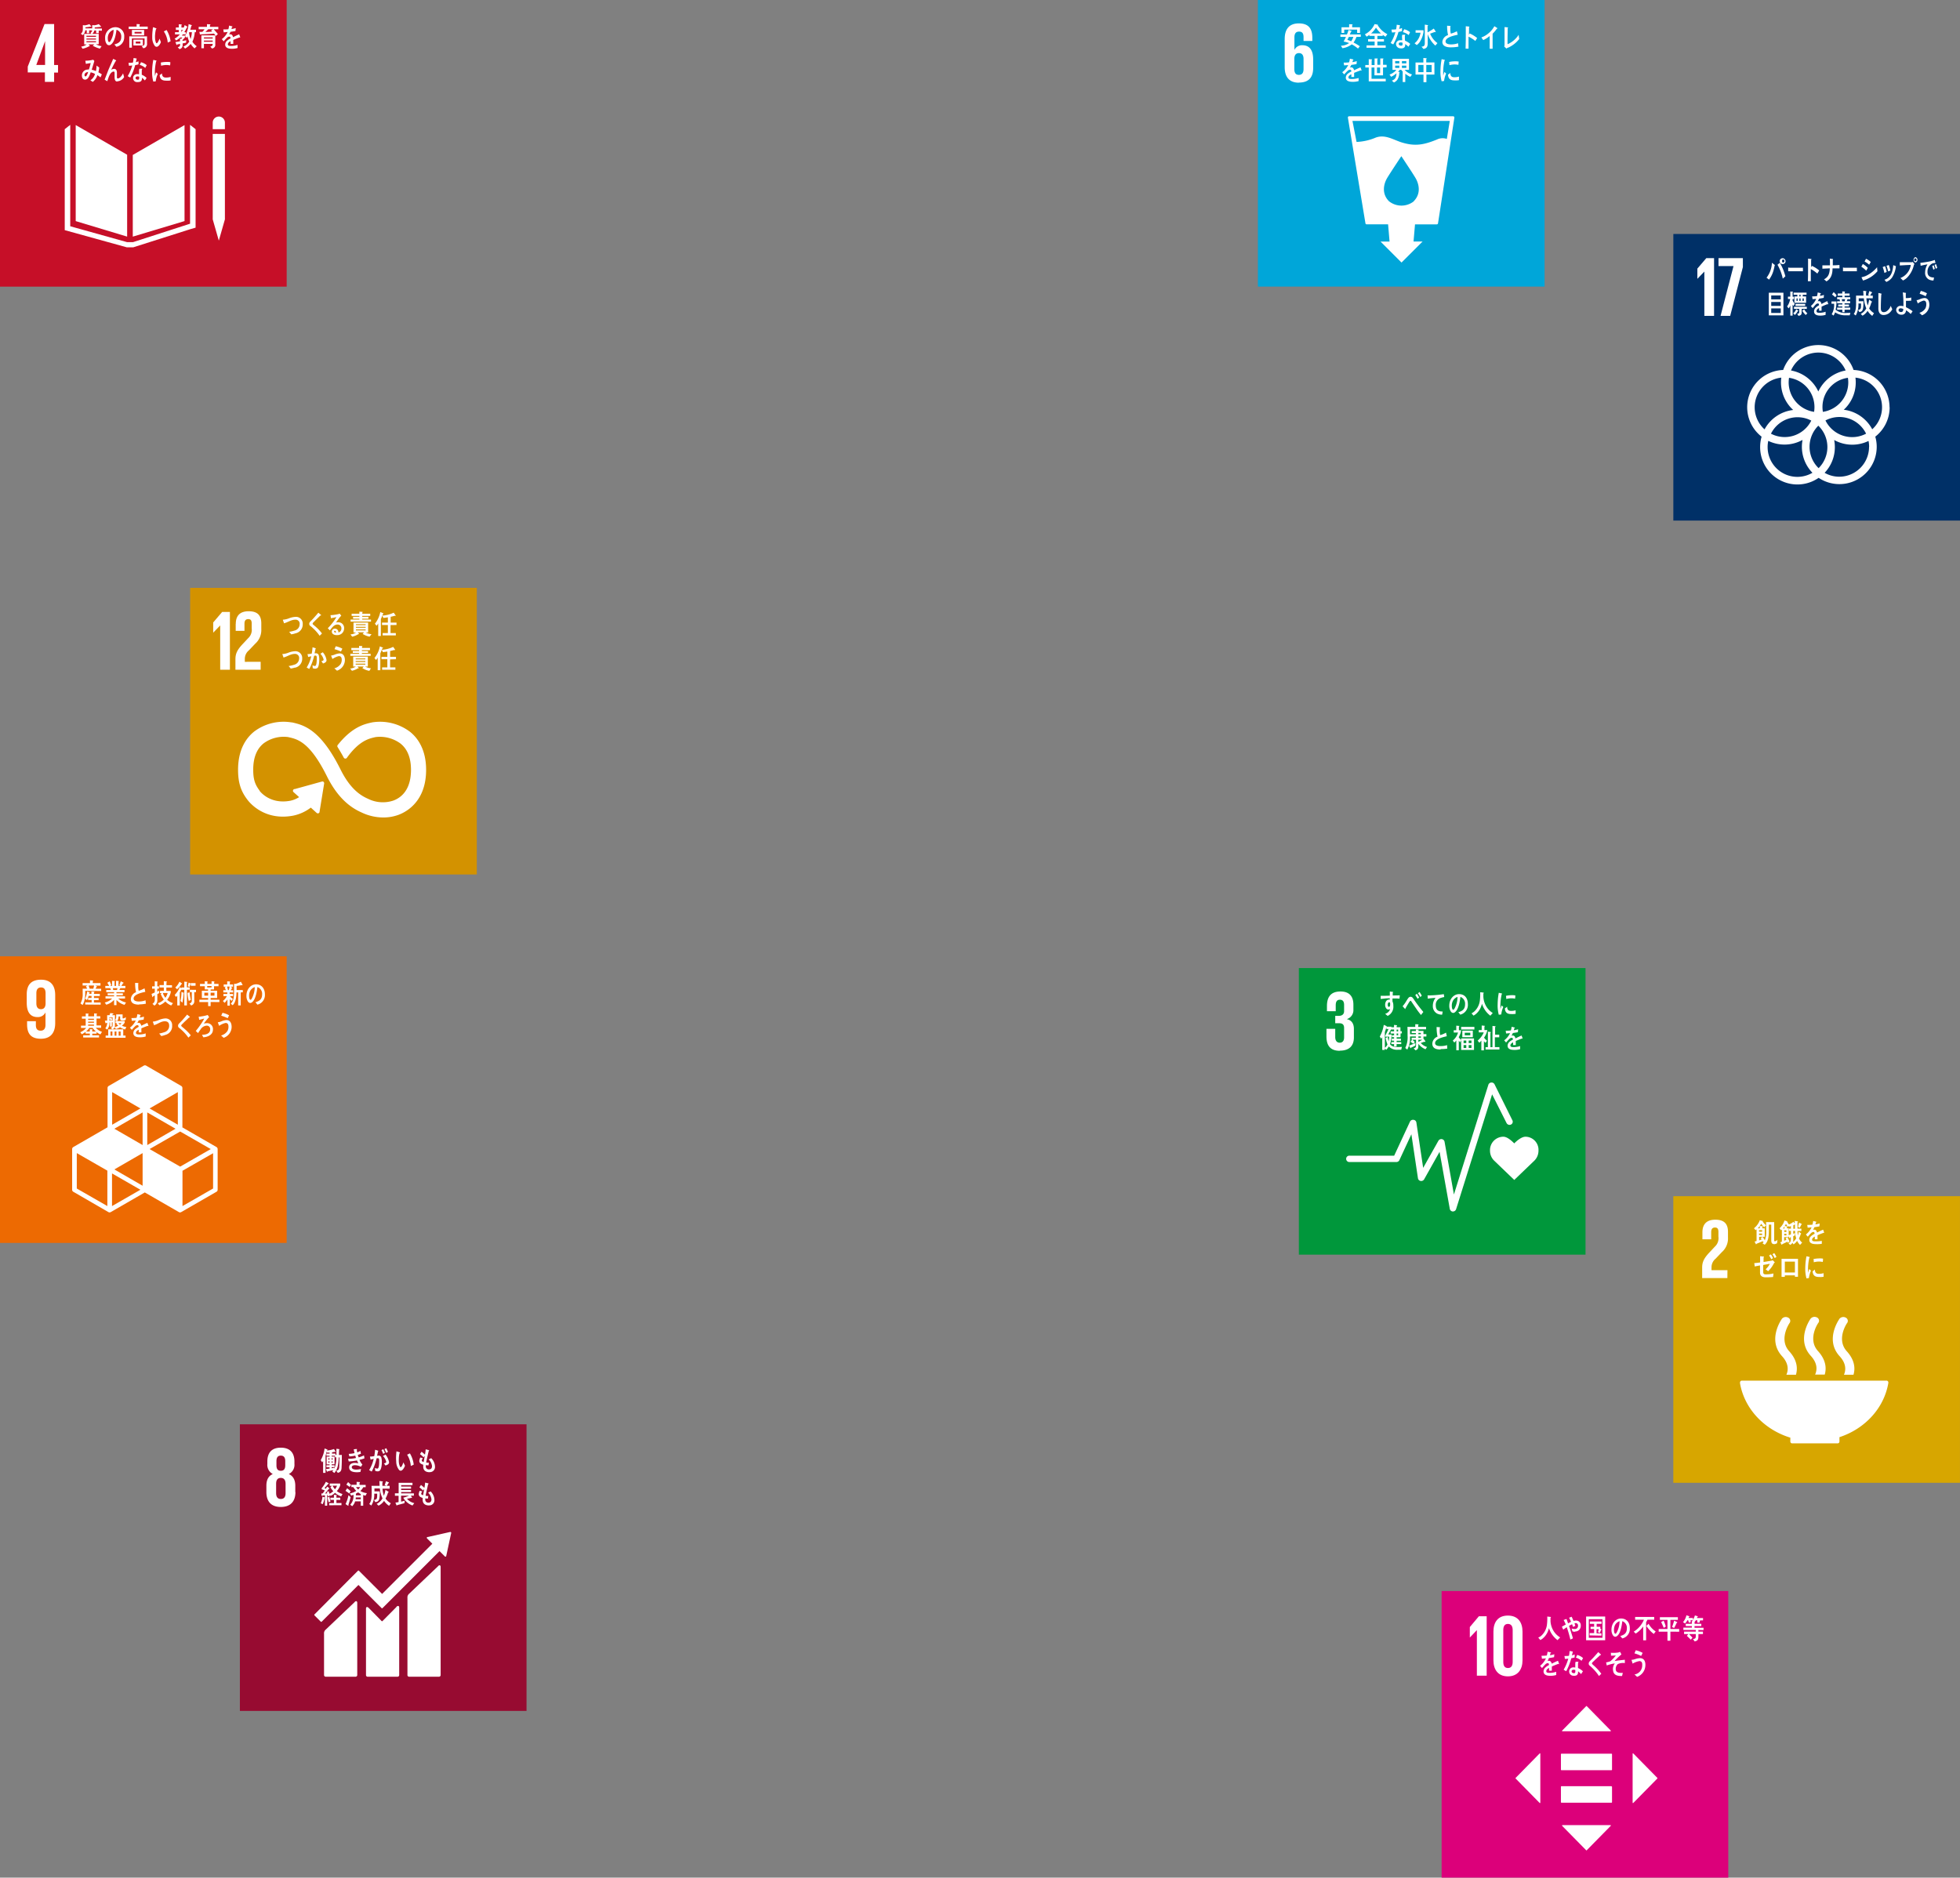 <svg id="レイヤー_2" data-name="レイヤー 2" xmlns="http://www.w3.org/2000/svg" width="670" height="642" viewBox="0 0 670 642"><rect x="0" y="0" width="670" height="642" fill="#808080" stroke="none"/><defs><style>.cls-1{fill:#003067;}.cls-2{fill:#fff;}.cls-3{fill:#d39200;}.cls-4{fill:#dc007a;}.cls-5{fill:#ed6a02;}.cls-6{fill:#970b31;}.cls-7{fill:#00a6d9;}.cls-8{fill:#c60f28;}.cls-9{fill:#00973b;}.cls-10{fill:#d7a600;}</style></defs><title>challenge_gorl01_sp</title><rect class="cls-1" x="572.01" y="80" width="97.99" height="98"/><path class="cls-2" d="M645.91,139.25a12.78,12.78,0,0,0-12.29-12.75,12.76,12.76,0,0,0-24.07,0,12.75,12.75,0,0,0-7.37,22.81,12.64,12.64,0,0,0-.5,3.55,12.74,12.74,0,0,0,20,10.52,12.76,12.76,0,0,0,19.85-10.61,12.43,12.43,0,0,0-.49-3.47,12.73,12.73,0,0,0,4.91-10.05m-14.14-8.5a10.2,10.2,0,0,1-8.68,10.07,10.06,10.06,0,0,1,8.55-11.64,10.08,10.08,0,0,1,.13,1.57m-10.14,29.32a10.17,10.17,0,0,1-.1-14.52,10.17,10.17,0,0,1,.1,14.52m-10.11-30.89a10.12,10.12,0,0,1,8.56,11.64,10.2,10.2,0,0,1-8.69-10.07,10.08,10.08,0,0,1,.13-1.57m7.6,14.63a10.15,10.15,0,0,1-13.78,4.48,10.15,10.15,0,0,1,13.78-4.48m4.89-.07a10.17,10.17,0,0,1,13.85,4.54A10.17,10.17,0,0,1,624,143.74m-2.43-23.19a10.2,10.2,0,0,1,9.34,6.13,12.83,12.83,0,0,0-9.34,7.18,12.79,12.79,0,0,0-9.34-7.18,10.21,10.21,0,0,1,9.34-6.13m-21.76,18.7a10.21,10.21,0,0,1,9.1-10.13,14.56,14.56,0,0,0-.1,1.63,12.75,12.75,0,0,0,4.17,9.43,12.78,12.78,0,0,0-9.79,6.63,10.16,10.16,0,0,1-3.38-7.56m4.43,13.61a9.84,9.84,0,0,1,.22-2.12,12.74,12.74,0,0,0,11.71-.32,13,13,0,0,0-.22,2.35,12.72,12.72,0,0,0,3.61,8.88,10.17,10.17,0,0,1-15.32-8.79m34.67-.09A10.21,10.21,0,0,1,628.72,163a10,10,0,0,1-5-1.34,12.67,12.67,0,0,0,3.5-8.76,13.13,13.13,0,0,0-.23-2.45,12.73,12.73,0,0,0,11.74.32,9.8,9.8,0,0,1,.21,2m-8.67-12.67a12.7,12.7,0,0,0,4.09-9.35,12.52,12.52,0,0,0-.1-1.63A10.17,10.17,0,0,1,640,146.78a12.78,12.78,0,0,0-9.74-6.68"/><polygon class="cls-2" points="585.93 88.26 585.93 108.01 582.61 108.01 582.61 92.89 582.58 92.89 580.25 95.31 580.22 95.31 580.22 91.84 583.28 88.26 585.93 88.26"/><polygon class="cls-2" points="587.45 88.26 595.78 88.26 595.78 91.32 591.44 108.01 588.15 108.01 592.58 90.97 587.45 90.97 587.45 88.26"/><path class="cls-2" d="M606.62,90.86a11.21,11.21,0,0,1-.25,1.15,9.44,9.44,0,0,1-1.66,3.61c-.26-.25-.57-.45-.84-.67a8.78,8.78,0,0,0,1.83-5.11l1,.76a.14.14,0,0,1,0,.11.17.17,0,0,1-.13.15m2.85,4.41a16.54,16.54,0,0,0-1.81-4.75l.8-.67a17.61,17.61,0,0,1,1.9,4.63Zm.15-5a1,1,0,1,1,.78-1,.92.92,0,0,1-.78,1m0-1.55c-.22,0-.4.24-.4.54s.18.53.4.53a.55.55,0,0,0,0-1.07"/><path class="cls-2" d="M616.22,92.74c-.42,0-.75,0-1.09,0s-2.92,0-3.86,0c0-.37,0-.84,0-1.12s.06-.15.1-.14a3.13,3.13,0,0,0,.43.07c.45,0,1.13,0,1.65,0,1.08,0,1.66,0,2.86,0,0,.37,0,.84,0,1.22"/><path class="cls-2" d="M621.12,93.45A11.11,11.11,0,0,0,619,92V94.5c0,.54,0,1.1,0,1.65h-1c.05-1.19.06-2.38.06-3.57,0-1.39,0-2.77,0-4.15l1.07.12a.11.11,0,0,1,.1.11.19.19,0,0,1-.12.17c0,.85,0,1.69,0,2.54a3,3,0,0,0,.26-.46,10.17,10.17,0,0,1,2.5,1.57l-.59,1"/><path class="cls-2" d="M628.7,91.76h-2.27c0,2-.54,3.62-2.1,4.45a6.7,6.7,0,0,0-.83-.7c1.44-.71,1.93-1.87,2-3.76l-2.54.12q0-.57,0-1.14l1.41,0h1.18c0-.14,0-.26,0-.4,0-.64,0-1.27-.06-1.9l1,.13s.12,0,.12.11a.23.23,0,0,1-.09.15l0,1.9c.76,0,1.51-.06,2.28-.11,0,.38,0,.76,0,1.14"/><path class="cls-2" d="M634.67,92.74c-.42,0-.75,0-1.09,0s-2.64,0-3.58,0c0-.37,0-.84,0-1.12s0-.15.09-.14a3.39,3.39,0,0,0,.43.07c.45,0,1.61,0,2.13,0,1.07,0,.9,0,2.1,0,0,.37,0,.84,0,1.22"/><path class="cls-2" d="M637.94,92.55a9.16,9.16,0,0,0-1.67-1.35c.18-.31.34-.62.51-.93a6.89,6.89,0,0,1,1.7,1.32Zm-1.1,3.35c-.05-.11-.49-1-.49-1.05s.07-.07.1-.08a8.66,8.66,0,0,0,1.34-.41,11.33,11.33,0,0,0,3.87-3c0,.46.08.92.12,1.38a10.13,10.13,0,0,1-4.94,3.18m2.1-5.41a8.11,8.11,0,0,0-1.55-1.1c.16-.3.32-.62.47-.93a5.7,5.7,0,0,1,1.62,1.09c-.17.33-.35.64-.54.94"/><path class="cls-2" d="M644.15,93.32a10.87,10.87,0,0,0-.58-2l.8-.33a11.33,11.33,0,0,1,.57,2c-.26.12-.53.22-.79.33m3.92-2.06a9,9,0,0,1-1.27,3.59,4.44,4.44,0,0,1-2,1.55c-.2-.25-.42-.49-.62-.74,2.07-.63,2.8-2.44,3-5l.91.35a.09.09,0,0,1,0,.08.19.19,0,0,1-.1.15m-2.56,1.57a12.17,12.17,0,0,0-.57-1.92l.8-.28a9.59,9.59,0,0,1,.54,1.92c-.26.08-.52.18-.77.28"/><path class="cls-2" d="M654.27,90.45a8.92,8.92,0,0,1-2.4,4.52,4.75,4.75,0,0,1-1.37.93c-.28-.29-.57-.58-.86-.84a5.71,5.71,0,0,0,3.54-4.46c-1.26,0-2.51.11-3.76.17,0-.37,0-.74,0-1.11l1,0c.66,0,1.32,0,2,0,.34,0,.68,0,1,0a.5.5,0,0,0,.37-.13,6.23,6.23,0,0,1,.66.78c0,.08-.1.13-.14.17m.43-.72a1,1,0,0,1,0-1.85.95.95,0,0,1,0,1.85m0-1.42a.46.46,0,0,0-.39.5.44.44,0,0,0,.39.48.46.46,0,0,0,.4-.48.46.46,0,0,0-.4-.5"/><path class="cls-2" d="M661.5,89.94l-.08,0a2.38,2.38,0,0,0-.94.18,3.12,3.12,0,0,0-1.59,2.72c-.06,1.78,1.18,2,2.24,2.07-.06.33-.13.67-.21,1h-.15a3.52,3.52,0,0,1-1.44-.36,2.56,2.56,0,0,1-1.25-2.48,5.31,5.31,0,0,1,.81-2.69c-.8.14-1.57.3-2.35.5,0-.35-.07-.69-.1-1,.71-.09,1.42-.18,2.12-.3a14.37,14.37,0,0,0,2.84-.7c0,.15.2.93.19,1a.08.08,0,0,1-.09.09m-.6,2.24c-.13-.42-.26-.85-.42-1.25l.51-.27a9.94,9.94,0,0,1,.39,1.24Zm.82-.31a9.37,9.37,0,0,0-.42-1.33l.5-.28c.16.43.3.85.42,1.29Z"/><path class="cls-2" d="M604.64,100.09h5v7.74h-5Zm4.09.92h-3.26v1.35h3.26Zm0,2.25h-3.26v1.34h3.26Zm0,2.19h-3.26V107h3.26Z"/><path class="cls-2" d="M613.08,104.63c-.1-.15-.21-.29-.3-.45v3.74H612v-3.48a3.49,3.49,0,0,1-.57,1l-.54-.65a6.12,6.12,0,0,0,1.06-2.55h-.76v-.82h.8V99.68l.79.06a.13.13,0,0,1,.13.12c0,.07-.08.12-.13.14v1.44h.45v.82h-.46v.44a5.84,5.84,0,0,0,.74,1.21c-.15.24-.28.49-.43.72m1.47,1.75a5.65,5.65,0,0,1-1,1.31l-.55-.57a3.09,3.09,0,0,0,1-1.39l.72.49a.08.08,0,0,1,0,.07c0,.1-.09.11-.15.09m1.68-5.59v.56h1.14v2.19h-4v-2.19h1v-.56h-1.27v-.74h4.42v.74Zm-.38,4.82v1.26c0,.86-.5,1-1.08,1.13l-.45-.69c.3-.06.7-.06.7-.57v-1.13h-1.79v-.71h4.39v.71Zm-2.09-1.7h3.3v.68h-3.3Zm.72-1.87h-.38v.86h.38Zm1-1.25h-.4v.56h.4Zm0,1.25h-.4v.86h.4Zm1.77,5.67a6.18,6.18,0,0,1-1.19-1.47l.67-.46a4.76,4.76,0,0,0,1.07,1.34Zm-.67-5.67h-.42v.86h.42Z"/><path class="cls-2" d="M624.78,104a.21.21,0,0,1-.1,0c-.53.19-1.54.61-2,.85v1.39h-.85c0-.12,0-.26,0-.41v-.51c-.58.29-.88.66-.88,1.08s.34.55,1,.55a6.08,6.08,0,0,0,2.11-.36l0,1.06a5.78,5.78,0,0,1-1.82.26c-1.42,0-2.13-.48-2.13-1.45a1.84,1.84,0,0,1,.59-1.3,5,5,0,0,1,1.11-.78c0-.41-.14-.62-.35-.62a1,1,0,0,0-.74.34,6.51,6.51,0,0,0-.56.62c-.27.32-.44.54-.54.64l-.6-.74a6.56,6.56,0,0,0,1.83-2.45c-.39.05-.82.09-1.28.11,0-.34-.07-.66-.12-.94a11.07,11.07,0,0,0,1.67-.09,9,9,0,0,0,.24-1.25l1,.24a.1.1,0,0,1,.09.1c0,.06,0,.11-.12.14s-.1.39-.19.7a11,11,0,0,0,1.35-.34l-.08,1c-.4.09-.93.18-1.6.28a5.88,5.88,0,0,1-.45.91,1.24,1.24,0,0,1,.41-.07c.45,0,.74.32.87,1,.58-.32,1.24-.66,2-1l.33,1c0,.07,0,.11-.09.11"/><path class="cls-2" d="M632.3,107.8l-1.13,0a6.27,6.27,0,0,1-3.86-1,5.62,5.62,0,0,1-.54,1.1l-.62-.46a6.29,6.29,0,0,0,.81-3.58h-.89v-.79h1.71a13.42,13.42,0,0,1-.29,2.84,5.24,5.24,0,0,0,3.82,1.08c.4,0,.82,0,1.22-.06Zm-4.92-6.16a9.78,9.78,0,0,0-1.13-.93l.57-.83a8.78,8.78,0,0,1,1,1.09Zm4.17.67c-.09.22-.18.45-.26.68h1.15v.7h-1.9v.42h1.51v.68h-1.51v.38h1.93v.72h-1.92v.85h-.77v-.85H628v-.72h1.78v-.38h-1.4v-.68h1.4v-.42H628V103h1c-.06-.23-.12-.46-.2-.68H628v-.7h1.78v-.51H628.2v-.75h1.56v-.73l.79.06c.06,0,.14,0,.14.11s-.08.1-.12.13v.43h1.68v.75h-1.69v.51h1.92v.7Zm-1.94,0c0,.24.07.47.1.71h.89c0-.24.09-.47.13-.71Z"/><path class="cls-2" d="M640,108a6,6,0,0,1-1.59-1.72,4.66,4.66,0,0,1-1.74,1.66l-.59-.61a4.53,4.53,0,0,0,1.89-1.89,11.13,11.13,0,0,1-.84-3.44h-1.75V102c0,.35,0,.68,0,1H637a20.94,20.94,0,0,1-.09,2.1c-.14,1.13-.47,1.5-1.34,1.59l-.4-.74c.87-.11,1-.48,1-1.54v-.64h-.89a7.66,7.66,0,0,1-.92,4.11l-.67-.54c.73-.93.78-2.48.78-3.74,0-.84,0-1.68,0-2.52H637c0-.56-.06-1.11-.07-1.66l.94.13c.05,0,.15,0,.15.13a.25.25,0,0,1-.14.19c0,.23,0,.44,0,.66s0,.37,0,.55h2.3V102H638a10.58,10.58,0,0,0,.44,2.45,9.54,9.54,0,0,0,.5-2l.89.62a.19.19,0,0,1,.09.16c0,.11-.14.15-.2.15a11.74,11.74,0,0,1-.78,2.08,5.15,5.15,0,0,0,1.67,1.62Zm-.22-7.81c-.17.3-.34.62-.52.92l-.65-.25a12.29,12.29,0,0,0,.39-1.35l.84.37a.18.18,0,0,1,.11.16c0,.09-.11.14-.17.15"/><path class="cls-2" d="M645.75,107.08a3.17,3.17,0,0,1-1.92.62c-1,0-1.68-.74-1.73-2a4.56,4.56,0,0,1,0-.52c0-.49,0-1,0-1.48,0-1.17,0-2.34,0-3.51.23,0,.46.08.68.13a1.37,1.37,0,0,1,.29.07s.13.06.13.14a.18.18,0,0,1-.11.15c-.09,1.58-.15,3.18-.15,4.75,0,.81.29,1.3,1,1.3a1.94,1.94,0,0,0,.92-.26,3.74,3.74,0,0,0,1.46-1.9l.53,1.18a4.24,4.24,0,0,1-1.12,1.35"/><path class="cls-2" d="M653.16,107.37a8.31,8.31,0,0,0-1.64-1.29A1.41,1.41,0,0,1,650,107.6a1.71,1.71,0,0,1-1.82-1.55,1.44,1.44,0,0,1,1.59-1.46,3.41,3.41,0,0,1,.9.11c0-1.26,0-2.54-.14-3.8,0-.31-.05-.62-.1-.92l1,.16s.12,0,.12.13a.15.15,0,0,1-.08.12v.35c0,.39,0,.79,0,1.19h.09a8.48,8.48,0,0,0,1-.05c.26,0,.51-.1.77-.15,0,.36,0,.71,0,1.07q-.62.06-1.23.06h-.57c0,.72,0,1.45,0,2.18a12.4,12.4,0,0,1,2.27,1.38Zm-2.53-1.71a2.07,2.07,0,0,0-1-.24.64.64,0,0,0-.64.57c0,.56.5.71.86.71s.74-.2.74-.79Z"/><path class="cls-2" d="M656.93,107.73c-.27-.26-.54-.53-.82-.77a3.53,3.53,0,0,0,2.09-1.58,3.14,3.14,0,0,0,.28-1.33c0-.8-.25-1.27-.92-1.27a5.82,5.82,0,0,0-2,1c0-.13-.4-1.07-.4-1.15s.07,0,.1,0a4,4,0,0,0,.9-.27,4.84,4.84,0,0,1,1.69-.46c1.16,0,1.67,1,1.67,2.33a3.83,3.83,0,0,1-2.54,3.58m1.27-6.53a10,10,0,0,0-2.05-.82c.13-.32.26-.65.4-1a8.06,8.06,0,0,1,2.11.83c-.15.32-.3.65-.46,1"/><rect class="cls-3" x="65" y="201" width="97.99" height="98"/><path class="cls-2" d="M139.92,250.34a16.72,16.72,0,0,0-12.67-3.12l-.25.06c-2.53.6-6.54,1.59-11.24,7.41a.39.39,0,0,1-.08.1l-.06.07a.45.45,0,0,0-.07.23.35.35,0,0,0,0,.2l.11.18c.59,1,1.33,2.25,2,3.42,0,0,0,0,0,0a.42.42,0,0,0,.36.22.4.4,0,0,0,.28-.12l.09-.12c4.16-5.76,7.44-6.56,9.66-7.08l.26-.06A12.13,12.13,0,0,1,137,254c2.46,1.95,3.72,5.05,3.72,9.21,0,7-3.4,9.71-6.25,10.77a11.59,11.59,0,0,1-8.67-.58l-.19-.09c-2.43-1.05-6-3.24-9.45-10.09-6.87-13.8-12.62-15.1-16.43-16l-.2,0a16.39,16.39,0,0,0-12.47,3.1c-2.47,2-5.41,5.8-5.41,12.86,0,4.3.88,7.14,3.15,10.13.5.68,5.59,7.21,15.43,5.33a14.76,14.76,0,0,0,6-2.81l2.16,1.95a.35.35,0,0,0,.5,0,.33.33,0,0,0,.09-.23v0l1.56-9.61v-.1a.34.34,0,0,0-.12-.26.31.31,0,0,0-.22-.09h-.17L100.89,270l-.16,0a.34.34,0,0,0-.18.11.35.35,0,0,0,0,.5l.1.1,2.07,1.86a9.66,9.66,0,0,1-3.38,1.43c-7.12,1.36-10.63-3.31-10.77-3.49l0-.07c-1.65-2.17-2.21-4-2.21-7.31,0-4.17,1.23-7.27,3.65-9.21a11.85,11.85,0,0,1,8.53-2.2l.2,0c3.12.71,7.39,1.67,13.27,13.49,3.06,6.13,6.88,10.14,11.7,12.26a17,17,0,0,0,7.33,1.7,14.69,14.69,0,0,0,5.11-.91c2.79-1,9.28-4.6,9.28-15.15,0-7.06-3-10.9-5.49-12.87"/><path class="cls-2" d="M131,279.51a17.22,17.22,0,0,1-7.44-1.73c-4.86-2.13-8.73-6.18-11.81-12.36-5.83-11.71-10-12.67-13.1-13.36l-.21-.05a11.56,11.56,0,0,0-8.31,2.15c-2.37,1.89-3.57,4.92-3.57,9,0,3.23.55,5,2.17,7.16l0,.07c.14.2,3.53,4.73,10.52,3.4a9.13,9.13,0,0,0,3-1.23l-1.93-1.74a.59.59,0,0,1,0-.85.61.61,0,0,1,.31-.18l.17,0,9.39-2.6a.69.69,0,0,1,.42.15.64.64,0,0,1,.2.43v.12l-1.57,9.64a.52.52,0,0,1-.15.39.53.53,0,0,1-.41.19.61.61,0,0,1-.43-.15l-2-1.82a14.89,14.89,0,0,1-6,2.74c-10,1.91-15.11-4.67-15.67-5.43-2.3-3-3.2-5.91-3.2-10.27,0-7.16,3-11.05,5.51-13.05A16.68,16.68,0,0,1,99.61,247l.2,0c3.85.88,9.67,2.19,16.59,16.09,3.37,6.78,6.94,8.94,9.33,10l.19.09a11.35,11.35,0,0,0,8.49.57c2.77-1,6.08-3.7,6.08-10.54,0-4.08-1.22-7.12-3.62-9a11.85,11.85,0,0,0-8.48-2.19l-.26.06c-2.15.5-5.39,1.27-9.53,7a.74.74,0,0,1-.09.12.64.64,0,0,1-1-.14c-.52-1-1.16-2.08-2-3.45l-.11-.18a.62.62,0,0,1-.09-.32.65.65,0,0,1,.12-.37l.12-.14c4.82-6,8.94-7,11.4-7.54l.26-.06a17,17,0,0,1,12.87,3.16h0c2.55,2,5.58,5.92,5.58,13.07,0,10.7-6.6,14.32-9.44,15.38A14.85,14.85,0,0,1,131,279.51ZM97.15,251.42a6.83,6.83,0,0,1,1.42.12l.21,0c3.16.72,7.5,1.7,13.43,13.62,3,6.08,6.82,10.05,11.58,12.14A16.74,16.74,0,0,0,131,279a14.38,14.38,0,0,0,5-.89c2.74-1,9.12-4.52,9.12-14.92,0-7-2.93-10.74-5.39-12.68h0a16.51,16.51,0,0,0-12.46-3.07l-.26.06c-2.4.57-6.42,1.52-11.1,7.33l-.14.17a.19.19,0,0,0,0,.07.24.24,0,0,0,0,.08l.11.17c.82,1.37,1.46,2.49,2,3.44l0,.07a.26.26,0,0,0,.23,0l0-.08c4.25-5.88,7.6-6.67,9.81-7.19l.27-.06a12.43,12.43,0,0,1,8.89,2.28c2.53,2,3.81,5.16,3.81,9.4,0,7.12-3.48,9.91-6.4,11a11.87,11.87,0,0,1-8.88-.59l-.18-.09c-2.45-1.06-6.12-3.28-9.56-10.2-6.82-13.69-12.5-15-16.26-15.83l-.2,0a16.13,16.13,0,0,0-12.27,3c-2.43,1.94-5.32,5.71-5.32,12.67,0,4.24.87,7,3.11,10,.53.73,5.49,7.09,15.18,5.24a14.58,14.58,0,0,0,6-2.77l.16-.12,2.32,2.09a.13.13,0,0,0,.08,0,.09.09,0,0,0,.07,0,.1.1,0,0,0,0-.07v-.07l1.56-9.61v-.07a.13.13,0,0,0,0-.07s0,0-.06,0h-.15l-9.35,2.61c-.06,0-.07.07-.07.1a.09.09,0,0,0,0,.07l2.41,2.18-.27.17a9.85,9.85,0,0,1-3.47,1.47c-7.28,1.39-10.86-3.38-11-3.58l0-.07c-1.69-2.22-2.27-4.1-2.27-7.46,0-4.25,1.27-7.41,3.75-9.4A12.11,12.11,0,0,1,97.15,251.42Z"/><polygon class="cls-2" points="75.24 213.88 75.27 213.88 75.27 229 78.59 229 78.59 209.24 75.94 209.24 72.88 212.83 72.88 216.3 72.91 216.3 75.24 213.88"/><path class="cls-2" d="M80.57,213.32v2.39h3v-2.48c0-1.19.58-1.54,1.28-1.54s1.19.26,1.19,1.49v1.63a3.92,3.92,0,0,1-1.22,3.41l-1.87,2c-1.8,1.92-2.47,3.21-2.47,5.16V229h8.62v-2.71H83.69v-.93a3.77,3.77,0,0,1,1.4-3l2.13-2.24a6.24,6.24,0,0,0,2.1-5v-1.92C89.32,210.35,88,209,85,209s-4.4,1.55-4.4,4.31"/><path class="cls-2" d="M101,216.55a7.18,7.18,0,0,1-1.44.34c-.24-.29-.46-.6-.72-.86a10.79,10.79,0,0,0,1.85-.43,2.22,2.22,0,0,0,1.74-2.12,1.38,1.38,0,0,0-1.56-1.59c-1.3,0-2.52.91-3.79,1.23,0-.13-.39-1.14-.39-1.19s.12-.05.17-.05a7,7,0,0,0,1.94-.47,7.06,7.06,0,0,1,2.35-.5,2.3,2.3,0,0,1,2.33,2.48,3.07,3.07,0,0,1-2.48,3.16"/><path class="cls-2" d="M109.26,217.38a14.83,14.83,0,0,0-2.34-2.64,6.15,6.15,0,0,0-.67-.59,2.12,2.12,0,0,1-.39-.34.79.79,0,0,1-.15-.49,1,1,0,0,1,.36-.77c.37-.4.76-.77,1.12-1.18.55-.62,1.1-1.23,1.63-1.88l.67.56a1.09,1.09,0,0,1,.26.22.1.1,0,0,1,0,.08c0,.12-.18.14-.26.12L108,211.94c-.22.21-.42.44-.64.64l-.3.3a.58.58,0,0,0-.19.37.35.35,0,0,0,.14.27c.32.31.69.57,1,.86a15,15,0,0,1,2.06,2.22c-.27.25-.53.53-.8.78"/><path class="cls-2" d="M115.11,217.17c-.64,0-1.68-.26-1.68-1.21a1,1,0,0,1,1.12-1,1.14,1.14,0,0,1,1.07.81,2.17,2.17,0,0,1,.08.5,1.37,1.37,0,0,0,1-1.34,1.28,1.28,0,0,0-1.36-1.39c-1.17,0-1.84,1.08-2.57,2l-.72-.74A18.8,18.8,0,0,0,115,211c-.62.15-1.24.26-1.86.39l-.17-1.07h.25a7,7,0,0,0,1-.09,13.16,13.16,0,0,0,1.42-.25,4.66,4.66,0,0,0,.49-.16l.54.73a1.5,1.5,0,0,0-.24.2,5.68,5.68,0,0,0-.5.6c-.37.49-.72,1-1.08,1.5a2.81,2.81,0,0,1,.71-.08,1.94,1.94,0,0,1,2.07,2,2.29,2.29,0,0,1-2.52,2.38m-.65-1.48c-.15,0-.24.07-.24.25,0,.33.44.38.64.38,0-.26-.12-.63-.4-.63"/><path class="cls-2" d="M126.34,217.68a6.42,6.42,0,0,1-2.38-.94l.47-.53h-2.14l.46.5a.1.1,0,0,1-.1.11.25.25,0,0,1-.14,0,6.51,6.51,0,0,1-2.12.87l-.59-.77a3.76,3.76,0,0,0,1.91-.67h-.87v-3.39h5v3.39H125a4.7,4.7,0,0,0,2,.59Zm-6.49-5.13v-.71h3v-.28h-2.15v-.66h2.15v-.3h-2.65v-.75h2.64v-.71l1,.06a.12.12,0,0,1,.13.11.18.18,0,0,1-.13.16v.38h2.72v.75h-2.74v.3h2.12v.66h-2.12v.28h3v.71Zm5.13.89h-3.3v.3H125Zm0,.88h-3.31v.32H125Zm0,.9h-3.31v.33H125Z"/><path class="cls-2" d="M130.9,209.92c-.22.6-.45,1.2-.71,1.77v5.76h-.9v-4.3a3.31,3.31,0,0,1-.57.8l-.56-.69a9.21,9.21,0,0,0,1.84-4l1,.43a.12.12,0,0,1,.08.11c0,.1-.15.14-.21.15m2.63,3.78v2.72h1.81v.81H130.8v-.81h1.79V213.7h-2v-.81h2v-1.81c-.51.08-1,.15-1.54.2l-.35-.8a10.29,10.29,0,0,0,3.88-1l.7,1a.14.14,0,0,1-.14.11.28.28,0,0,1-.14-.06c-.49.14-1,.27-1.46.36v2h2v.81Z"/><path class="cls-2" d="M100.82,228.25a7.18,7.18,0,0,1-1.44.34c-.24-.29-.46-.6-.72-.86a10.79,10.79,0,0,0,1.85-.43,2.23,2.23,0,0,0,1.74-2.12,1.39,1.39,0,0,0-1.57-1.59c-1.29,0-2.51.91-3.78,1.23,0-.13-.39-1.14-.39-1.19s.12,0,.17,0a6.9,6.9,0,0,0,1.93-.47,7.17,7.17,0,0,1,2.35-.5,2.31,2.31,0,0,1,2.34,2.48,3.07,3.07,0,0,1-2.48,3.16"/><path class="cls-2" d="M108.53,228.35a1.17,1.17,0,0,1-.87.28,1.84,1.84,0,0,1-.76-.18c0-.35-.05-.7-.1-1a1.76,1.76,0,0,0,.86.26c.63,0,.62-2,.62-2.55s0-1-.44-1a1.83,1.83,0,0,0-.46.07,17.66,17.66,0,0,1-1.66,4.5c-.3-.14-.58-.33-.89-.49a12.44,12.44,0,0,0,1.57-3.85,9.64,9.64,0,0,0-1.06.26c0-.12-.23-1-.23-1a0,0,0,0,1,0,0l.2,0a6.48,6.48,0,0,0,1.24-.16,14.35,14.35,0,0,0,.28-2.16c.25.06.48.13.72.21a1.12,1.12,0,0,1,.31.1s.09,0,.09.09-.06.1-.1.12c-.09.51-.19,1-.33,1.53a3.75,3.75,0,0,1,.47,0,.93.93,0,0,1,1,.77,5.26,5.26,0,0,1,.15,1.38c0,.81-.12,2.42-.68,3m1.93-1.71c-.17-.26-.36-.51-.55-.76.23,0,.79-.17.79-.52a4.35,4.35,0,0,0-1.11-2l.81-.52a5.13,5.13,0,0,1,1.29,2.71c0,.72-.76,1-1.23,1.13"/><path class="cls-2" d="M115.16,229.29c-.29-.27-.58-.54-.88-.77a3.8,3.8,0,0,0,2.23-1.58,2.89,2.89,0,0,0,.31-1.33c0-.81-.27-1.27-1-1.27a6.4,6.4,0,0,0-2.2,1c0-.14-.42-1.07-.42-1.15s.07-.06.11-.06a5.3,5.3,0,0,0,1-.26,5.2,5.2,0,0,1,1.8-.46c1.25,0,1.79,1,1.79,2.33a3.89,3.89,0,0,1-2.71,3.58m1.35-6.54a11.53,11.53,0,0,0-2.19-.81c.14-.33.28-.66.43-1a8.45,8.45,0,0,1,2.25.82c-.15.33-.31.66-.49,1"/><path class="cls-2" d="M126.25,229.38a6.35,6.35,0,0,1-2.38-.94l.47-.53H122.2l.46.5a.12.12,0,0,1-.1.12.27.27,0,0,1-.14-.05,6.6,6.6,0,0,1-2.12.87l-.59-.77a3.86,3.86,0,0,0,1.91-.67h-.88v-3.39h5v3.39h-.92a4.7,4.7,0,0,0,2,.59Zm-6.49-5.13v-.71h3v-.28h-2.15v-.66h2.15v-.3h-2.66v-.75h2.65v-.71l1,.06a.11.11,0,0,1,.12.11.17.17,0,0,1-.12.16v.38h2.72v.75H123.7v.3h2.12v.66H123.7v.28h3v.71Zm5.13.89h-3.3v.3h3.3Zm0,.88h-3.31v.32h3.31Zm0,.9h-3.31v.33h3.31Z"/><path class="cls-2" d="M130.72,221.62c-.22.6-.45,1.2-.71,1.77v5.76h-.9v-4.3a3.52,3.52,0,0,1-.57.8L128,225a9.16,9.16,0,0,0,1.85-4l1,.43a.11.11,0,0,1,.08.11c0,.1-.15.14-.21.15m2.63,3.78v2.72h1.81v.81h-4.54v-.81h1.79V225.4h-2v-.81h2v-1.81c-.51.08-1,.15-1.54.2l-.35-.8a10.29,10.29,0,0,0,3.88-1l.69,1a.12.12,0,0,1-.13.11.28.28,0,0,1-.14-.06c-.49.14-1,.27-1.46.36v2h2v.81Z"/><rect class="cls-4" x="492.8" y="544.01" width="97.99" height="97.99"/><polygon class="cls-2" points="504.85 557.4 504.85 572.94 508.2 572.94 508.2 552.64 505.53 552.64 502.44 556.32 502.44 559.89 502.46 559.89 504.82 557.4 504.85 557.4"/><path class="cls-2" d="M520.45,567.7v-9.82c0-3.17-1.56-5.48-5-5.48s-4.94,2.31-4.94,5.48v9.82c0,3.14,1.56,5.48,4.94,5.48s5-2.34,5-5.48m-6.57.54v-10.9c0-1.23.44-2.09,1.59-2.09s1.62.86,1.62,2.09v10.9c0,1.23-.44,2.09-1.62,2.09s-1.59-.86-1.59-2.09"/><path class="cls-2" d="M532.42,560.8a8.19,8.19,0,0,1-2.92-4.1,10.07,10.07,0,0,1-.43,1.24,6.17,6.17,0,0,1-1.72,2.3,5.12,5.12,0,0,1-.81.53l-.71-.85a4,4,0,0,0,.95-.55,6.06,6.06,0,0,0,2-3.7,17,17,0,0,0,.13-2.94l1.1.13a.14.14,0,0,1,.15.13.2.2,0,0,1-.14.18q0,.57,0,1.14a7.15,7.15,0,0,0,1.24,3.64,6.83,6.83,0,0,0,2.06,1.92Z"/><path class="cls-2" d="M538.46,557.93a3.77,3.77,0,0,1-.94-.11,8.51,8.51,0,0,0-.3-1,3.51,3.51,0,0,0,1,.17,1.05,1.05,0,0,0,1.2-1.15.78.78,0,0,0-.74-.86,1.48,1.48,0,0,0-.46.08c.09.29.19.57.29.86l-.79.36c-.1-.31-.21-.61-.32-.92a10,10,0,0,0-1.06.58c.26.71.5,1.44.72,2.17s.45,1.37.62,2.07c-.28.17-.58.28-.87.42a42,42,0,0,0-1.23-4.23c-.4.27-.81.55-1.2.83-.16-.32-.32-.64-.47-1,.44-.25.88-.51,1.33-.74-.22-.53-.47-1.06-.73-1.56.11,0,.89-.33.94-.33s0,0,.07.09c.18.46.33.93.51,1.4.34-.19.67-.36,1-.53a10.45,10.45,0,0,0-.67-1.39c.29-.11.58-.24.88-.34.24.45.44.94.65,1.42a3.19,3.19,0,0,1,.92-.12,1.59,1.59,0,0,1,1.55,1.74,1.88,1.88,0,0,1-1.92,2"/><path class="cls-2" d="M542.19,552.72h6.52v8.12h-6.52Zm5.59.91h-4.67V560h4.67Zm-4.39,5.55v-.8h1.54V557h-1.22v-.77h1.22v-1h-1.46v-.81h4v.8H545.8v1h1.26v.67l.4.24a.08.08,0,0,1,0,.07c0,.08-.1.12-.16.12-.14.32-.27.63-.4,1l-.66-.25c.11-.34.2-.68.3-1h-.78v1.41h1.68v.78Z"/><path class="cls-2" d="M554.54,560.2c-.23-.26-.44-.55-.67-.8,1.17-.35,2.25-.86,2.25-2.6a2.41,2.41,0,0,0-1.55-2.5c-.2,1.59-.59,4.11-1.75,5.05a1.12,1.12,0,0,1-.69.29,1.06,1.06,0,0,1-.79-.53,3.4,3.4,0,0,1-.48-1.88c0-2.25,1.51-3.83,3.27-3.83s3,1.2,3,3.33a3.3,3.3,0,0,1-2.55,3.47M551.93,556a3.83,3.83,0,0,0-.21,1.26c0,.38.07,1.35.48,1.35.15,0,.28-.18.36-.29a8.27,8.27,0,0,0,1.07-4,2.74,2.74,0,0,0-1.7,1.65"/><path class="cls-2" d="M563.17,553.81c-.16.3-.31.6-.47.89v6.16h-1v-4.75a8.6,8.6,0,0,1-2.56,2.44l-.68-.65a8.69,8.69,0,0,0,3.49-4.09h-3v-.94h6.52v.94Zm2.15,4.87a10.86,10.86,0,0,1-2.52-2.74l.74-.74a7.54,7.54,0,0,0,2.44,2.63Z"/><path class="cls-2" d="M571,557.9V561h-1V557.9h-3V557h3v-3.13h-2.59v-.91h6.15v.91H571V557h3v.92Zm-2.27-1.28c-.27-.67-.56-1.35-.89-2l.85-.47a11.7,11.7,0,0,1,.74,2Zm4.42-1.73c-.27.6-.55,1.19-.87,1.76l-.7-.33c.26-.71.5-1.43.7-2.17l.95.44a.19.19,0,0,1,.11.16c0,.11-.12.14-.19.14"/><path class="cls-2" d="M577.88,554l.09.65-.65.18-.25-.85h-.22a6.82,6.82,0,0,1-.85,1.13l-.69-.46a5.32,5.32,0,0,0,1.17-2.35l.91.3a.15.15,0,0,1,.11.13c0,.08-.09.14-.15.15a2.7,2.7,0,0,1-.17.34h1.54V554Zm2.69,3.32v.57h1.56v.84h-1.55c0,1.44.14,2.25-1.3,2.5l-.54-.8c.55-.11.94-.15.94-.93v-.77h-2.31c.24.22.46.46.68.7s.34.34.5.54l-.59.68a16.64,16.64,0,0,0-1.34-1.32l.53-.6h-1.47v-.84h4v-.58h-4.24v-.79h2.91V556h-2.1v-.8h2.08v-.64h1s-.18.17-.18.22.1-.23.12-.29v.71h2.3v.8h-2.32v.56h3.08v.8Zm.59-3.28-.26.8-.69-.07,0-.76h-.51a8.55,8.55,0,0,1-.61.8l-.8-.29a6.92,6.92,0,0,0,1.09-2.17l.93.28a.13.13,0,0,1,.1.11c0,.08-.11.1-.16.1s-.12.27-.19.4h2.1v.8Z"/><path class="cls-2" d="M532.78,568.92a.18.18,0,0,1-.11,0c-.58.2-1.68.64-2.2.89v1.45h-.94c0-.13,0-.28,0-.43v-.53c-.63.3-.95.68-.95,1.12s.37.57,1.09.57a6.91,6.91,0,0,0,2.3-.37l0,1.1a6.6,6.6,0,0,1-2,.27c-1.55,0-2.33-.5-2.33-1.51a1.88,1.88,0,0,1,.65-1.35,5.47,5.47,0,0,1,1.21-.81c0-.43-.14-.64-.37-.64a1.15,1.15,0,0,0-.82.35,8.62,8.62,0,0,0-.61.65c-.29.33-.48.55-.59.66l-.65-.77a6.74,6.74,0,0,0,2-2.55c-.42.06-.89.09-1.39.12,0-.36-.08-.69-.13-1a14.71,14.71,0,0,0,1.82-.09,7.84,7.84,0,0,0,.26-1.3l1.07.24c.07,0,.1.06.1.12s0,.1-.13.14-.11.4-.21.72a11.21,11.21,0,0,0,1.48-.34l-.09,1c-.43.1-1,.19-1.75.29a5.75,5.75,0,0,1-.49,1,1.49,1.49,0,0,1,.45-.07c.49,0,.8.33,1,1,.63-.34,1.35-.69,2.13-1l.37,1.06c0,.07,0,.11-.1.11"/><path class="cls-2" d="M538.27,566.72c-.39.11-.77.21-1.15.28a20.32,20.32,0,0,1-1.73,4.42,9.42,9.42,0,0,1-.87-.51,15.88,15.88,0,0,0,1.58-3.79,9.24,9.24,0,0,1-1.18.1c0-.33-.09-.66-.13-1a3.24,3.24,0,0,0,.44,0,8.13,8.13,0,0,0,1.1-.07,10,10,0,0,0,.21-1.63,10.29,10.29,0,0,1,1.11.19c-.1.43-.19.87-.32,1.3a7.08,7.08,0,0,0,.95-.32c0,.33,0,.67,0,1m2.22,5.76a6.93,6.93,0,0,0-1.06-1,1.6,1.6,0,0,1,0,.31c0,1-.65,1.23-1.37,1.23a2.18,2.18,0,0,1-.75-.12,1.44,1.44,0,0,1-.93-1.33,1.39,1.39,0,0,1,1.45-1.43,3.63,3.63,0,0,1,.65.05c0-.44,0-.88,0-1.33a2.07,2.07,0,0,1,.12-.64h.71c.05,0,.28,0,.27.08v0a1.15,1.15,0,0,0-.17.57c0,.5,0,1,0,1.49a5.61,5.61,0,0,1,1.68,1.12c-.2.32-.4.64-.61.93m-2-1.36a1.33,1.33,0,0,0-.56-.1c-.3,0-.68.1-.7.54s.44.63.75.63.51-.07.52-.47c0-.2,0-.4,0-.6m2.12-3.14a4.78,4.78,0,0,0-1.93-1.09l.46-.94a4.91,4.91,0,0,1,2,1.09Z"/><path class="cls-2" d="M546.61,573.1a15.54,15.54,0,0,0-2.33-2.8,6.48,6.48,0,0,0-.67-.62,2.28,2.28,0,0,1-.39-.37.78.78,0,0,1-.14-.51,1.13,1.13,0,0,1,.38-.8c.39-.4.79-.78,1.18-1.19.57-.63,1.14-1.26,1.7-1.92.22.2.45.39.67.6a1.13,1.13,0,0,1,.26.23s0,0,0,.08-.18.15-.27.13c-.53.5-1.08,1-1.62,1.49-.23.21-.44.44-.67.65s-.22.19-.32.31a.59.59,0,0,0-.2.37.35.35,0,0,0,.14.28c.32.33.69.61,1,.92a16.68,16.68,0,0,1,2.06,2.36c-.28.25-.56.53-.84.79"/><path class="cls-2" d="M553,569a2.25,2.25,0,0,0-.66,2c.17.92,1.26,1,1.83,1a5.66,5.66,0,0,0,.57,0c-.09.36-.18.71-.26,1.06h-.16c-1.12,0-2.73-.13-2.91-1.88a3.18,3.18,0,0,1,.6-2.44,16.59,16.59,0,0,0-2.77.72c-.06-.35-.14-.7-.22-1.05a6.85,6.85,0,0,0,1.46-.39,10.67,10.67,0,0,0,1.87-2,13.3,13.3,0,0,1-1.66.09c0-.33,0-.67-.05-1a10.54,10.54,0,0,0,2.51-.08,2.41,2.41,0,0,0,.63-.24c.17.29.33.59.48.89a22.69,22.69,0,0,0-2.35,2.26c1.17-.18,2.35-.32,3.52-.43,0,.38,0,.76,0,1.14A4.06,4.06,0,0,0,553,569"/><path class="cls-2" d="M559.63,573.36c-.3-.28-.6-.57-.92-.82a3.11,3.11,0,0,0,2.66-3.16c.06-.86-.18-1.37-.93-1.42a6.84,6.84,0,0,0-2.36.87c0-.14-.36-1.16-.36-1.25s.08-.05.12-.05a4.31,4.31,0,0,0,1-.21,5.72,5.72,0,0,1,1.91-.36c1.29.09,1.79,1.16,1.69,2.6a4.3,4.3,0,0,1-2.83,3.8M561,566.2a11.77,11.77,0,0,0-2.29-.88c.16-.35.3-.7.46-1.06a8.89,8.89,0,0,1,2.34.89c-.16.36-.32.71-.51,1.05"/><path class="cls-2" d="M550.86,610.74H533.77a.2.2,0,0,0-.19.21v5.23a.2.2,0,0,0,.19.21h17.09a.2.2,0,0,0,.19-.21V611a.2.2,0,0,0-.19-.21"/><path class="cls-2" d="M550.86,599.62H533.77a.2.2,0,0,0-.19.21v5.23a.2.2,0,0,0,.19.21h17.09a.2.2,0,0,0,.19-.21v-5.23a.2.2,0,0,0-.19-.21"/><path class="cls-2" d="M550.62,591.72l-8.2-8.35a.13.13,0,0,0-.2,0L534,591.72a.14.14,0,0,0,.1.24h16.41a.14.14,0,0,0,.1-.24"/><path class="cls-2" d="M558.33,616.46l8.21-8.35a.17.17,0,0,0,0-.21l-8.21-8.35a.14.14,0,0,0-.24.11v16.69a.14.14,0,0,0,.24.11"/><path class="cls-2" d="M534,624.29l8.21,8.35a.13.13,0,0,0,.2,0l8.2-8.35a.14.14,0,0,0-.1-.24H534.11a.14.14,0,0,0-.1.24"/><path class="cls-2" d="M526.3,599.55l-8.2,8.35a.15.15,0,0,0,0,.21l8.2,8.35a.14.14,0,0,0,.24-.11V599.66a.14.14,0,0,0-.24-.11"/><rect class="cls-5" y="326.98" width="97.99" height="98"/><path class="cls-2" d="M74,392.2l-11.65-6.72V372a.81.81,0,0,0-.4-.69l-12-6.95a.8.8,0,0,0-.79,0l-12,6.95a.81.81,0,0,0-.4.69v13.45L25.06,392.2a.81.81,0,0,0-.4.69V406.8a.78.78,0,0,0,.4.69l12,6.95a.8.8,0,0,0,.4.11.86.86,0,0,0,.4-.11l11.64-6.72,11.65,6.72a.76.76,0,0,0,.79,0L74,407.49a.78.78,0,0,0,.4-.69V392.89a.81.81,0,0,0-.4-.69M48.75,405.43l-9.66-5.58,9.66-5.58ZM60,385.94l-9.66,5.58V380.36Zm-11.25,5.58-9.66-5.58,9.66-5.58Zm2.38,1.37,10.46-6,10.45,6-10.45,6Zm9.66-8.33L51.13,379l9.66-5.58ZM48,379l-9.66,5.57V373.41ZM36.7,412.38l-10.45-6V394.27l10.45,6Zm1.59,0V401.22L48,406.8Zm34.55-6-10.46,6V400.31l10.46-6Z"/><path class="cls-2" d="M18.87,340.25c0-3.06-1.34-5.27-4.84-5.27s-4.89,1.92-4.89,5v2.91c0,3.24,1.28,4.87,3.67,4.87a2.85,2.85,0,0,0,2.74-1.61h0v4.26c0,1.19-.47,2-1.66,2s-1.63-.7-1.63-1.93v-1.31h-3v1.05c0,2.91,1.05,4.95,4.72,4.95,3.49,0,4.89-2.24,4.89-5.33Zm-3.29,3c-.06,1.11-.53,1.81-1.58,1.81s-1.57-.7-1.57-2v-3.43c0-1.25.47-2,1.6-2s1.55.75,1.55,2Z"/><path class="cls-2" d="M29.13,338.81c0,.24,0,.47,0,.71a10.05,10.05,0,0,1-.35,2.84,4.46,4.46,0,0,1-.55,1.26l-.72-.52a6.06,6.06,0,0,0,.75-3.36c0-.56,0-1.13,0-1.69h1.53c-.14-.27-.27-.56-.42-.82l.57-.26h-1.7v-.83h2.52v-.94l.93.07c.06,0,.14,0,.14.11a.17.17,0,0,1-.11.13v.63h2.63V337H32.55l.5.19s.08,0,.08.09-.06.09-.1.1c-.12.24-.23.47-.36.7h1.91v.76Zm0,4.66v-.74h2.2v-.81H30.12v-.71h1.17v-.68h-1a6.82,6.82,0,0,1-.56,1.4l-.65-.43a7.57,7.57,0,0,0,.69-2.46l.82.23a.11.11,0,0,1,.09.1c0,.07-.06.1-.11.11s-.07.22-.1.33h.79V339l.95.08c.05,0,.08.07.08.11s-.11.15-.17.17v.46h2v.75h-2v.67h1.6v.73h-1.6v.8h2.29v.75Zm1.17-6.5c.11.31.27.84.36,1.15-.12,0-.3.09-.4-.07h1.64c.1-.35.19-.71.26-1.08Z"/><path class="cls-2" d="M42.57,343.58a5.54,5.54,0,0,1-2.75-1.69v1.79H39v-1.81a5.75,5.75,0,0,1-2.68,1.66l-.52-.75a5.32,5.32,0,0,0,2.54-1.37H36.07v-.74H39v-.37H36.8v-.68H39v-.39H36.32v-.73h1.61c-.09-.21-.16-.43-.26-.63H36v-.76h1.32a6.78,6.78,0,0,0-.65-1.07l.83-.51c.19.44.37.9.54,1.35l-.44.23h.71v-1.73l.87.08s.08,0,.08.09-.07.11-.11.13v1.43h.52v-1.74l.89.07a.09.09,0,0,1,.08.1c0,.06-.08.11-.12.12v1.44h.66l-.39-.21c.17-.45.35-.9.48-1.37l.89.43a.16.16,0,0,1,.1.13c0,.1-.14.11-.19.11l-.58.91h1.36v.77H41.15c-.13.21-.25.42-.37.63h1.78v.73H39.81v.39H42v.68H39.81v.37h2.93v.74H40.41a5.53,5.53,0,0,0,2.67,1.35Zm-4-5.71.12.63H40c.06-.21.1-.43.15-.63Z"/><path class="cls-2" d="M47.55,343.5c-1.08,0-2.82-.17-2.82-1.9a2.65,2.65,0,0,1,1.77-2.34,13.73,13.73,0,0,1-.3-3.2l.69.05.34,0a.07.07,0,0,1,.08.08.24.24,0,0,1-.05.1,7.69,7.69,0,0,0,0,.83,5.56,5.56,0,0,0,.14,1.62.11.11,0,0,0,.07,0,8.05,8.05,0,0,0,1.92-.81c.11.39.19.8.28,1.2-1,.23-4,.81-4,2.3,0,.84,1.12,1,1.65,1a6.36,6.36,0,0,0,2.44-.41c0,.38.08.77.11,1.16a11.33,11.33,0,0,1-2.31.24"/><path class="cls-2" d="M53.78,339.94v1.95a2.1,2.1,0,0,1-1,1.95l-.67-.62a1.49,1.49,0,0,0,.8-1.45v-1.45c-.21.15-.44.27-.64.42,0,.07,0,.19-.12.19s-.06,0-.08-.09l-.26-1c.37-.16.74-.32,1.1-.5v-1.29H52v-.8h.9V335.5l.89.12s.09,0,.09.08-.07.13-.11.16v1.39h.56v.8h-.58v1l.66-.33v.85l-.65.36m4.76,3.87a5.59,5.59,0,0,1-2-1.38,5.54,5.54,0,0,1-2,1.3l-.61-.69A4.67,4.67,0,0,0,56,341.76a7.4,7.4,0,0,1-1.05-1.89l.34-.32h-.59v-.75H56v-1.16H54.52v-.81H56v-1.34l.92.09a.12.12,0,0,1,.13.13c0,.07-.1.13-.15.15v1h1.89v.81H56.86v1.16h1.5v.55s-.1.33-.12.38a5.82,5.82,0,0,1-1.11,2.07,5.09,5.09,0,0,0,2,1.16Zm-2.86-4.28a5.29,5.29,0,0,0,.88,1.64,5.15,5.15,0,0,0,.77-1.64Z"/><path class="cls-2" d="M63.89,338.42v5.35H63v-5.34h-1v-.12c-.18.35-.35.69-.55,1v4.46h-.85v-3.34a4.89,4.89,0,0,1-.45.46l-.43-.71a7.6,7.6,0,0,0,1.73-2.69l.55.49v-.34h1v-2l.88.09c.06,0,.13,0,.13.11a.18.18,0,0,1-.14.17v1.6h1v.76ZM62,336.53a8.25,8.25,0,0,1-1.45,1.7l-.63-.57a5.85,5.85,0,0,0,1.42-2l.79.55a.16.16,0,0,1,.08.12.17.17,0,0,1-.21.15m.78,3.2a17.72,17.72,0,0,1-.43,3.15l-.66-.59a13.27,13.27,0,0,0,.33-3.08l.8.3a.1.1,0,0,1,.06.09s-.07.11-.1.13m1.75,2.58a15,15,0,0,1-.43-2.76l.72-.21a14.69,14.69,0,0,0,.41,2.56Zm.7-5.2v-.67a.1.1,0,0,1-.1.07c-.12.32-.23.66-.36,1l-.55-.26c.1-.41.17-.83.27-1.25l.72.36,0,0v-.16h1.64v.89Zm1.18,2.17v2.9a1.49,1.49,0,0,1-1.08,1.67l-.57-.71a.94.94,0,0,0,.8-1.06v-2.8h-.66v-.79H67v.79Z"/><path class="cls-2" d="M72,342.61V344h-.85v-1.37h-3v-.8h3v-.59H69v-2.49h2.13v-.44H70v-1.1H68.37v-.8H70v-.9l.89.07a.1.1,0,0,1,.1.09c0,.05-.08.12-.11.14v.6h1.45v-.9l.89.07a.1.1,0,0,1,.1.09c0,.05-.07.12-.11.14v.6H74.7v.8H73.17v1.1H72v.44h2.22v2.49H72v.59H75v.8Zm-.85-3.17h-1.3v1h1.3Zm1.17-2.29H70.83v.5h1.46Zm1,2.29H72v1H73.3Z"/><path class="cls-2" d="M78.5,339.32v.54h1.17v.73H78.6a3.69,3.69,0,0,0,1,.94l-.42.68a3.35,3.35,0,0,1-.63-.62v2.25h-.8V341.7a4.38,4.38,0,0,1-1,1.18l-.56-.63a4.62,4.62,0,0,0,1.35-1.66H76.38v-.73H77.7v-.54H76.34v-.74h.87c-.12-.34-.26-.69-.41-1l.54-.2h-.87v-.78h1.2v-1.06l.9.05a.11.11,0,0,1,.11.11.17.17,0,0,1-.11.16v.74h1.08v.78H78.8l.53.3a.14.14,0,0,1,.08.1c0,.1-.11.13-.17.13-.11.24-.22.46-.34.69h.79v.74Zm-.87-2c.08.33.29,1.1.35,1.45-.14.07-.4-.29-.55-.23h.8c.1-.4.19-.81.26-1.22Zm4.66,2v4.45h-.87v-4.45h-.59c0,1.51-.25,3.45-1.31,4.4l-.63-.55c1.08-1,1.12-2.7,1.12-4.23,0-.84,0-1.7,0-2.54l.52,0a2.73,2.73,0,0,0,.51-.15,10.85,10.85,0,0,0,1.3-.58l.59,1.07a.13.13,0,0,1-.13.13.2.2,0,0,1-.15-.05,15.18,15.18,0,0,1-1.77.29v1.41H83v.76Z"/><path class="cls-2" d="M88,343.51c-.24-.27-.45-.56-.68-.83,1.19-.35,2.28-.87,2.28-2.65A2.45,2.45,0,0,0,88,337.49c-.21,1.62-.61,4.19-1.78,5.15a1.1,1.1,0,0,1-.7.3,1.08,1.08,0,0,1-.8-.55,3.52,3.52,0,0,1-.48-1.92c0-2.29,1.52-3.91,3.31-3.91,1.64,0,3,1.23,3,3.41A3.37,3.37,0,0,1,88,343.51m-2.64-4.32a3.66,3.66,0,0,0-.21,1.28c0,.39.06,1.38.49,1.38.15,0,.27-.18.36-.3a8.45,8.45,0,0,0,1.08-4.05,2.79,2.79,0,0,0-1.72,1.69"/><path class="cls-2" d="M34.32,353.68a5,5,0,0,1-1.31-.8v.55H31.54V354h2.31v.74H28.44V354h2.27v-.59H29.27v-.61a6.5,6.5,0,0,1-1.32.83l-.51-.69a4.85,4.85,0,0,0,2-1.46H27.69v-.8h1.6v-2.37H28v-.78h1.31v-1l.88.06a.09.09,0,0,1,.1.1.16.16,0,0,1-.12.13v.68h2v-1l.9.06a.09.09,0,0,1,.1.1.16.16,0,0,1-.12.13v.68h1.23v.78H33v2.37h1.57v.8H32.74a4.85,4.85,0,0,0,2.13,1.39Zm-2.65-2.23H30.53a5.71,5.71,0,0,1-1.1,1.24H30.7v-.8l.85.07a.1.1,0,0,1,.1.09.15.15,0,0,1-.12.14v.5h1.26a5.55,5.55,0,0,1-1.12-1.24m.45-3.12h-2v.39h2Zm0,1h-2v.37h2Zm0,1h-2v.39h2Z"/><path class="cls-2" d="M42.78,352a5,5,0,0,1-1.74-.75,4.81,4.81,0,0,1-1.43.59l-.43-.59a1.1,1.1,0,0,1-.83.67l-.5-.54c.44-.13.65-.26.65-.83v-1l-.26,0V351h-.63v-1.4l-.19,0a3.76,3.76,0,0,1-.75,2.43l-.67-.42a3.11,3.11,0,0,0,.63-1.91l-.37.09c0,.06-.06.13-.12.13s-.08-.08-.09-.13l-.2-.81c.26,0,.52,0,.78,0,0-.62,0-1.25,0-1.86h.81c.09-.24.17-.48.25-.73l1,.12a.12.12,0,0,1,.09.11c0,.12-.13.16-.21.17l-.28.33h1v3.23a2.9,2.9,0,0,1-.09.83,4.13,4.13,0,0,0,1.2-.48,5,5,0,0,1-.68-.7l.32-.23h-.55v-.66H40l-.64-.3a2.12,2.12,0,0,0,.36-1.34c0-.21,0-.42,0-.63h2.19c0,.35,0,.7,0,1.06s.05.31.25.31a1.85,1.85,0,0,0,.87-.44l-.06.93a2.14,2.14,0,0,1-1,.26c-.58,0-.9-.07-.9-.81,0-.2,0-.41,0-.61h-.55a2.2,2.2,0,0,1-.49,1.57h2.6v.52a3.25,3.25,0,0,1-.94,1.07,4.23,4.23,0,0,0,1.49.46Zm-6.67,2.83v-.74H37v-2.13h5.13v2.13h.79v.74Zm2.37-7H37.42v.43l.56-.37.42.67-.44.38.52,0Zm-1.06.45v.7l.51,0a6.79,6.79,0,0,0-.51-.66m1,4.37h-.65v1.43h.65Zm1.38,0h-.62v1.43h.62Zm.66-2.85a4.47,4.47,0,0,0,.55.52,2.14,2.14,0,0,0,.52-.52Zm.77,2.85h-.67v1.43h.67Z"/><path class="cls-2" d="M50.6,350.81a.21.21,0,0,1-.12-.05c-.56.19-1.64.62-2.15.85V353h-.91c0-.13,0-.26,0-.42v-.5c-.62.28-.94.66-.94,1.07s.36.56,1.07.56a6.63,6.63,0,0,0,2.25-.37l0,1.06a6.26,6.26,0,0,1-1.94.27c-1.52,0-2.28-.48-2.28-1.45a1.79,1.79,0,0,1,.63-1.31,6.31,6.31,0,0,1,1.18-.78c0-.4-.14-.61-.36-.61a1.15,1.15,0,0,0-.8.34,7.42,7.42,0,0,0-.6.62c-.29.31-.46.53-.57.64l-.65-.74a6.63,6.63,0,0,0,2-2.46c-.41.06-.87.09-1.37.12,0-.34-.07-.66-.12-.94a13.83,13.83,0,0,0,1.77-.09,7.25,7.25,0,0,0,.27-1.25L48,347a.11.11,0,0,1,.09.11s0,.1-.13.14a6.56,6.56,0,0,1-.2.69,12.44,12.44,0,0,0,1.45-.33l-.09,1c-.43.09-1,.18-1.71.28a5.41,5.41,0,0,1-.49.9,1.79,1.79,0,0,1,.45-.06c.47,0,.78.32.92,1,.62-.33,1.33-.66,2.09-1l.36,1c0,.07,0,.11-.09.11"/><path class="cls-2" d="M56.51,353.86a6.82,6.82,0,0,1-1.39.38c-.24-.29-.46-.59-.72-.85a10.26,10.26,0,0,0,1.79-.47,2.21,2.21,0,0,0,1.64-2.17c0-1.19-.64-1.57-1.55-1.55-1.26,0-2.42,1-3.64,1.33,0-.12-.4-1.13-.4-1.17s.11-.06.16-.06a6.89,6.89,0,0,0,1.86-.52,6.76,6.76,0,0,1,2.27-.56,2.25,2.25,0,0,1,2.31,2.41,3.07,3.07,0,0,1-2.33,3.23"/><path class="cls-2" d="M64.41,354.8a15.07,15.07,0,0,0-2.33-2.63,6.24,6.24,0,0,0-.68-.59,1.85,1.85,0,0,1-.39-.35.8.8,0,0,1-.14-.48,1.06,1.06,0,0,1,.35-.78c.38-.4.76-.77,1.13-1.17.54-.62,1.09-1.24,1.62-1.89l.67.56a1.88,1.88,0,0,1,.26.22s0,0,0,.08-.17.15-.26.13l-1.56,1.47c-.21.2-.42.43-.63.64s-.22.19-.31.3a.58.58,0,0,0-.19.36.33.33,0,0,0,.14.27c.33.31.69.57,1,.86A16.15,16.15,0,0,1,65.22,354l-.81.78"/><path class="cls-2" d="M69.51,354.69a4.88,4.88,0,0,0-.42-.74.12.12,0,0,1,0-.08s0,0,.06-.05a6.34,6.34,0,0,0,1.14-.14c.81-.21,1.55-.63,1.55-1.73a1.13,1.13,0,0,0-1.27-1.25,2.61,2.61,0,0,0-2,1.27c-.31.41-.59.83-.86,1.27l-.79-.73a26.15,26.15,0,0,0,2.22-3.05,9.41,9.41,0,0,0,.67-1.2l-.61.16c-.36.1-.73.21-1.11.29-.05-.35-.11-.7-.18-1.06a17,17,0,0,0,2.55-.44,4.68,4.68,0,0,0,.53-.17,5.74,5.74,0,0,1,.49.77c0,.09-.09.12-.15.12A16.75,16.75,0,0,0,69.67,350a3.87,3.87,0,0,1,1-.16,2,2,0,0,1,2.12,2.21c0,1.93-2,2.55-3.29,2.62"/><path class="cls-2" d="M76.44,354.85c-.29-.27-.57-.55-.88-.79a3.73,3.73,0,0,0,2.24-1.62,3,3,0,0,0,.3-1.37c0-.82-.26-1.3-1-1.3a6.29,6.29,0,0,0-2.2,1c0-.14-.43-1.1-.43-1.19s.08-.05.11-.05a5.14,5.14,0,0,0,1-.27,5.35,5.35,0,0,1,1.81-.48c1.24,0,1.79,1,1.79,2.39a4,4,0,0,1-2.72,3.68m1.36-6.71a11.73,11.73,0,0,0-2.2-.84c.15-.33.29-.67.44-1a8.32,8.32,0,0,1,2.25.85c-.16.33-.31.67-.49,1"/><rect class="cls-6" x="82" y="487" width="97.99" height="98"/><path class="cls-2" d="M149.74,535.53l-9.89,9.41a1.63,1.63,0,0,0-.57,1.42v26.38a.57.57,0,0,0,.57.57h10.22a.57.57,0,0,0,.56-.57v-37c0-.32-.24-.89-.89-.24"/><path class="cls-2" d="M121.23,547.79l-9.9,9.42a1.63,1.63,0,0,0-.56,1.41v14.12a.56.56,0,0,0,.56.56h10.23a.56.56,0,0,0,.56-.56V548c0-.31-.25-.88-.89-.24"/><path class="cls-2" d="M154.24,524.11a.29.29,0,0,0-.08-.21.25.25,0,0,0-.19-.08h-.13l-7.58,1.71-.14,0a.27.27,0,0,0-.14.07.28.28,0,0,0,0,.41l.08.09,1.73,1.73L130.62,545l-7.93-7.93a.22.22,0,0,0-.32,0l-2.16,2.15h0L107.5,552a.24.24,0,0,0,0,.33l2.15,2.15a.22.22,0,0,0,.32,0l12.56-12.55,5.75,5.76,0,0,2.16,2.15a.22.22,0,0,0,.32,0l19.49-19.49,1.81,1.82a.3.3,0,0,0,.41,0,.27.27,0,0,0,.08-.19v0l1.67-7.74Z"/><path class="cls-2" d="M135.54,549.44l-4.79,4.83a.21.21,0,0,1-.3,0l-4.34-4.42c-.8-.79-1-.15-1,.16v22.74a.56.56,0,0,0,.56.56h10.23a.56.56,0,0,0,.56-.56V549.62c0-.31-.24-.88-1-.18"/><path class="cls-2" d="M100.94,510.19V508c0-1.9-.66-3.27-2.21-4a3.49,3.49,0,0,0,1.92-3.44v-.82c0-3.09-1.6-4.75-4.66-4.75s-4.6,1.66-4.6,4.75v.82a3.52,3.52,0,0,0,1.86,3.44c-1.54.69-2.19,2.06-2.19,4v2.16c0,3,1.43,5.1,4.93,5.1s5-2.1,5-5.1M94.5,499.61c0-1.2.41-1.9,1.49-1.9s1.52.7,1.52,1.9V501c0,1.19-.41,1.89-1.52,1.89s-1.49-.7-1.49-1.89Zm3.12,10.92c0,1.2-.44,2-1.63,2s-1.6-.84-1.6-2v-3.2c0-1.2.43-2,1.6-2s1.63.84,1.63,2Z"/><path class="cls-2" d="M116.77,501.81c-.06,1.08-.37,1.55-1.3,1.79l-.52-.75c.66-.13.9-.3,1-1.11.08-1.13.08-2.28.08-3.42h-.25a14.78,14.78,0,0,1-.36,3.12,5.13,5.13,0,0,1-1.13,2.2l-.72-.52a4.69,4.69,0,0,0,.42-.47c-.67.15-1.35.28-2,.44,0,.07,0,.13-.12.13s-.11-.06-.13-.12l-.33-.8,1.25-.17v-.44h-1.07V501h1.07v-.31h-1v-2.64h1v-.3h-1.07v-.71h1.07v-.37c-.26,0-.52,0-.77.06l-.22-.4c-.09.36-.18.72-.28,1.07,0,.07-.11.34-.11.38v5.82h-.83v-4.08c-.1.17-.2.34-.31.49l-.51-.75a10.36,10.36,0,0,0,1.32-4l.91.34a.12.12,0,0,1,.08.1c0,.08-.1.11-.15.12l0,.14a8.86,8.86,0,0,0,2.37-.51l.58.9a.1.1,0,0,1-.11.1.22.22,0,0,1-.14-.06c-.33.07-.67.12-1,.18v.44h1.17v.46H115v-2.11l.87.12c.06,0,.15,0,.15.13a.17.17,0,0,1-.11.15l-.06,1.72,1,0c0,1.44,0,2.87-.09,4.3m-4.13-3.17h-.39v.48h.39Zm0,1.06h-.39v.45h.39Zm1.07-1.06h-.35v.48h.35Zm0,1.06h-.36v.45h.36Zm.82-1.38v-.55h-1.16v.3h1v2.64h-1V501h1v.65h-1V502c.31,0,.61-.11.92-.16l0,.31a9,9,0,0,0,.67-3.87Z"/><path class="cls-2" d="M122.88,499.16a6.42,6.42,0,0,0,1,1.61c-.17.27-.35.51-.54.76a4.14,4.14,0,0,0-2.09-.55c-.32,0-1,.16-1,.66,0,.79,1.07.85,1.56.85a8.77,8.77,0,0,0,1.61-.21c-.08.34-.14.69-.21,1a7.32,7.32,0,0,1-1.13.11c-1,0-2.73-.13-2.73-1.68,0-1.14,1.1-1.52,1.9-1.52a5.69,5.69,0,0,1,1.24.16c-.15-.34-.32-.68-.46-1a19.23,19.23,0,0,1-2.82.35l-.21-.91a12.16,12.16,0,0,0,2.69-.27c-.09-.27-.17-.54-.25-.82a10.87,10.87,0,0,1-2,.28c-.09-.29-.16-.58-.24-.87a11.17,11.17,0,0,0,2-.25c-.11-.43-.21-.89-.28-1.33.31,0,.63-.07,1-.08h0c.06,0,.13,0,.13.11a.2.2,0,0,1-.08.14c0,.3.08.6.15.9a4.23,4.23,0,0,0,1.07-.52c.07.34.14.67.2,1l-1.08.38c.08.29.19.57.29.85a10.26,10.26,0,0,0,1.82-.68c.07.34.11.69.17,1a9.48,9.48,0,0,1-1.68.5"/><path class="cls-2" d="M129.87,502.8a1.12,1.12,0,0,1-.87.28,1.71,1.71,0,0,1-.76-.19c0-.34-.05-.68-.09-1a1.62,1.62,0,0,0,.85.25c.63,0,.62-2,.62-2.55s0-1-.44-1a1.83,1.83,0,0,0-.46.07,17.8,17.8,0,0,1-1.66,4.5c-.3-.16-.58-.34-.88-.49a12.73,12.73,0,0,0,1.56-3.86c-.36.07-.71.17-1.06.27,0-.1-.22-1-.22-1s.05-.05.07-.05l.2,0a6.28,6.28,0,0,0,1.21-.16,17.24,17.24,0,0,0,.28-2.16c.23.05.45.13.68.2a1.92,1.92,0,0,1,.31.11s.11,0,.11.11-.06.08-.1.1c-.09.5-.19,1-.32,1.53a3.75,3.75,0,0,1,.47-.05.91.91,0,0,1,1,.77,4.88,4.88,0,0,1,.16,1.38c0,.82-.12,2.38-.68,2.95m1.14-5.7a11.74,11.74,0,0,0-.59-1.29l.62-.3a11.84,11.84,0,0,1,.56,1.25Zm.79,4c-.17-.26-.36-.51-.55-.75.23,0,.8-.18.8-.53a4.45,4.45,0,0,0-1.12-2,8.37,8.37,0,0,0,.87-.49A5.85,5.85,0,0,1,133,500c0,.68-.78.94-1.23,1.09m.25-4.31a8.91,8.91,0,0,0-.59-1.29l.6-.32a7,7,0,0,1,.58,1.27Z"/><path class="cls-2" d="M137.06,502.87a.83.83,0,0,1-.62-.24,4.73,4.73,0,0,1-1-2.94,14.78,14.78,0,0,1,0-2.49c0-.32.05-.63.09-.95a7,7,0,0,1,1.12.36.14.14,0,0,1,.06.1.19.19,0,0,1-.15.18,9.26,9.26,0,0,0-.22,1.84,8.84,8.84,0,0,0,0,1.15,4.41,4.41,0,0,0,.24,1.2c.06.17.2.58.39.57.37,0,.78-1.25.93-1.62l.54,1.13c-.21.62-.81,1.67-1.42,1.71m3.41-1.62a8.25,8.25,0,0,0-1.26-3.85c.32-.15.63-.32.95-.46a9.78,9.78,0,0,1,1.31,3.85c-.33.17-.66.32-1,.46"/><path class="cls-2" d="M146.83,503.38c-1.09,0-2.14-.45-2.16-1.91,0-.22,0-.43,0-.65-.56-.2-1.33-.45-1.34-1.3a3.37,3.37,0,0,1,.34-1.16c.3.07.59.16.88.22a1.75,1.75,0,0,0-.38.8c0,.32.45.45.66.51.12-.72.26-1.43.38-2.14-.14.17-.27.34-.4.52a14.1,14.1,0,0,0-1.24-1.08q.25-.4.54-.81a11,11,0,0,1,1.15,1,12.26,12.26,0,0,0,.25-1.82c.25.05.5.12.75.19a1.18,1.18,0,0,1,.31.08c.06,0,.11,0,.11.11a.34.34,0,0,1-.15.24c0,.2-.1.42-.14.62-.1.42-.19.85-.29,1.27-.15.67-.3,1.35-.42,2,.31.06.63.06.94.09l-.14.88a5.82,5.82,0,0,1-.92-.08,2.68,2.68,0,0,0,0,.4,1,1,0,0,0,1.12,1.06c.66,0,1-.41,1-1.16a3.86,3.86,0,0,0-1.14-2.27,7.46,7.46,0,0,0,.85-.42,4.26,4.26,0,0,1,1.31,2.95,1.74,1.74,0,0,1-1.84,1.83"/><path class="cls-2" d="M110.94,512.2a7.57,7.57,0,0,1-.63,2.12l-.65-.33a7.3,7.3,0,0,0,.58-2.27l.7.26a.12.12,0,0,1,.09.13s0,.08-.09.09m5.64-.57a5.92,5.92,0,0,1-2.06-1.21,5.27,5.27,0,0,1-1.52,1.06l-.31-.48.09.4a4.14,4.14,0,0,1-.61.26l-.12-.47-.2,0v3.64h-.78v-3.55c-.39,0-.76.11-1.14.15l-.08-.79a2.22,2.22,0,0,0,.45,0c.26-.33.5-.68.73-1a4.7,4.7,0,0,0-1.06-.4v-.4a10.35,10.35,0,0,0,1.42-2.18c.26.12.53.27.79.42.06,0,.17.09.17.19s-.13.12-.18.12c-.41.47-.81.94-1.25,1.38l.47.28c.15-.24.29-.48.42-.74.12.08.79.49.79.64s-.11.12-.18.1c-.43.54-.86,1.09-1.31,1.63.26,0,.51-.07.77-.09a3.68,3.68,0,0,0-.15-.47l.62-.26c.1.3.18.6.27.9a5.2,5.2,0,0,0,1.32-.89,8.2,8.2,0,0,1-1-1.31l.5-.52h-.73v-.79h3.57v.68a6.1,6.1,0,0,1-1.14,1.91,5.62,5.62,0,0,0,1.95,1c-.18.27-.33.56-.49.84m-4.25,2c-.16-.54-.28-1.1-.39-1.65l.64-.27a10.64,10.64,0,0,0,.39,1.62Zm.17,1v-.75h1.63v-1.08h-1.2v-.75h1.2v-1l.62.07a1.35,1.35,0,0,1,.28,0,.09.09,0,0,1,.07.09.17.17,0,0,1-.12.15v.68h1.32v.75H115v1.08h1.73v.75Zm1.18-6.69a5.29,5.29,0,0,0,.81,1.22,4.57,4.57,0,0,0,.7-1.22Z"/><path class="cls-2" d="M119.39,510.66a12.44,12.44,0,0,0-1.29-.9l.55-.87a6.82,6.82,0,0,1,1.2,1Zm-.26,4a.35.35,0,0,1,0,.14.07.07,0,0,1-.07.08,8,8,0,0,1-.93-.6,13.86,13.86,0,0,0,1-3.05l.73.69c-.25.92-.5,1.84-.79,2.74m.45-6.24a12.09,12.09,0,0,0-1.13-.79l.6-.87a8.27,8.27,0,0,1,1,1Zm5.41,3a6.91,6.91,0,0,1-.77-.25v3.68h-.84v-1.51h-1.93a3.71,3.71,0,0,1-1,1.66l-.66-.51a4.32,4.32,0,0,0,1.09-3.4,4.11,4.11,0,0,1-.79.28l-.43-.75a5.84,5.84,0,0,0,2.18-.85,6.51,6.51,0,0,1-1-1.3h-.67v-.79h1.8v-1l1,.07a.15.15,0,0,1,.14.14c0,.09-.09.14-.15.16v.67H125v.79h-.82a5.52,5.52,0,0,1-1,1.31,6.13,6.13,0,0,0,2.24.72Zm-1.61.58h-1.7c0,.21,0,.42-.07.63h1.77Zm0-1.14a8.7,8.7,0,0,1-.9-.59,8.2,8.2,0,0,1-.76.43c0,.2,0,.39,0,.59h1.67Zm-1.61-2.4a3.66,3.66,0,0,0,.73.83,3.18,3.18,0,0,0,.66-.83Z"/><path class="cls-2" d="M133,514.87a5.89,5.89,0,0,1-1.71-1.7,4.88,4.88,0,0,1-1.89,1.65l-.64-.61a4.74,4.74,0,0,0,2-1.88,9.9,9.9,0,0,1-.91-3.39H128v0c0,.35,0,.68,0,1h1.83c0,.69,0,1.39-.1,2.08-.15,1.12-.5,1.48-1.45,1.58l-.43-.73c.94-.11,1.07-.48,1.08-1.54v-.62h-1a7,7,0,0,1-1,4.06l-.72-.53c.79-.92.85-2.45.85-3.7,0-.83,0-1.67-.06-2.5h2.76c0-.55-.06-1.1-.07-1.65l1,.13c.06,0,.17,0,.17.13a.26.26,0,0,1-.15.2c0,.22,0,.43,0,.65s0,.36,0,.54h2.48V509h-2.44a9.88,9.88,0,0,0,.47,2.42,8.36,8.36,0,0,0,.54-2l1,.61a.22.22,0,0,1,.1.17c0,.1-.16.13-.22.14a9.82,9.82,0,0,1-.85,2.05,5.43,5.43,0,0,0,1.81,1.61Zm-.23-7.73c-.19.3-.37.62-.56.91l-.72-.25a11.06,11.06,0,0,0,.44-1.34l.9.37a.2.2,0,0,1,.12.16c0,.09-.12.14-.18.15"/><path class="cls-2" d="M141,514.76a6,6,0,0,1-3.15-2.66,15.43,15.43,0,0,0,2-.71h-2.75v2.06l1.25-.32-.1.85-2.48.65c0,.06-.07.14-.14.14a.09.09,0,0,1-.08-.06l-.39-.93c.36-.06.73-.1,1.09-.18v-2.16H135v-.85h1.27V507H141v.8h-3.87v.48h3.38V509h-3.38v.46h3.38v.7h-3.38v.45h4.35v.78h-1.05l.42.65a.12.12,0,0,1-.12.12.3.3,0,0,1-.15,0c-.48.12-1,.21-1.45.29a4.45,4.45,0,0,0,2.49,1.5Z"/><path class="cls-2" d="M146.64,514.74c-1.09,0-2.14-.45-2.16-1.91,0-.22,0-.43,0-.65-.57-.2-1.33-.45-1.34-1.3a3.37,3.37,0,0,1,.34-1.16c.29.07.59.16.87.22a1.74,1.74,0,0,0-.37.8c0,.31.44.45.65.51.13-.72.27-1.43.39-2.14l-.4.51a15.57,15.57,0,0,0-1.24-1.07c.17-.27.35-.54.53-.81a12.34,12.34,0,0,1,1.16,1,12,12,0,0,0,.25-1.81l.75.18a1.81,1.81,0,0,1,.31.09c.05,0,.11,0,.11.11s-.1.19-.15.24-.1.42-.15.61c-.09.43-.18.86-.29,1.28-.14.67-.3,1.35-.41,2a7.3,7.3,0,0,0,.93.08l-.14.88a5.58,5.58,0,0,1-.91-.07,2.68,2.68,0,0,0,0,.4,1,1,0,0,0,1.12,1.06c.66,0,1-.41,1-1.16a3.92,3.92,0,0,0-1.14-2.28,6.65,6.65,0,0,0,.85-.41,4.25,4.25,0,0,1,1.3,2.94,1.74,1.74,0,0,1-1.83,1.84"/><rect class="cls-7" x="430" width="97.99" height="97.99"/><path class="cls-2" d="M497.05,39.9a.45.45,0,0,0-.33-.14H461.17a.43.43,0,0,0-.32.14.41.41,0,0,0-.09.33l6,36.13a.41.41,0,0,0,.41.35h7.33l.5,5.88h-3.09l7.18,7.18,7.2-7.19h-3.09l.5-5.87h7.46a.41.41,0,0,0,.41-.36l5.59-36.12a.43.43,0,0,0-.09-.33M483.31,68.82a6.83,6.83,0,0,1-8.49,0c-2.67-2.66-1.72-6-.79-7.68.57-1.08,4.66-7.22,5-7.74v0l0,0v0c.34.52,4.44,6.66,5,7.74.93,1.71,1.88,5-.78,7.68M494.58,47.5a4.42,4.42,0,0,0-3.36.2c-4.41,1.79-7.41,2.43-12.05,1-2.92-.91-5.65-2.83-8.88-1.66a18.59,18.59,0,0,1-6.57,1.49l-1.4-7.18h33.27Z"/><path class="cls-2" d="M444,28.23c3.52,0,4.89-1.92,4.89-5V20.33c0-3.23-1.28-4.86-3.67-4.86a2.85,2.85,0,0,0-2.74,1.6h0V12.81c0-1.19.38-2,1.58-2s1.54.71,1.54,1.93V14h3V13c0-2.92-1-5-4.63-5-3.5,0-4.81,2.24-4.81,5.33V23c0,3.06,1.34,5.27,4.84,5.27m-1.55-8.31c.06-1.1.53-1.8,1.58-1.8s1.57.7,1.57,2v3.44c0,1.25-.46,2-1.6,2s-1.55-.76-1.55-2Z"/><path class="cls-2" d="M463.69,12.62a8.05,8.05,0,0,1-1,1.92,16.69,16.69,0,0,1,2.15,1.28l-.63.79a11.35,11.35,0,0,0-2.14-1.45,6.64,6.64,0,0,1-3.16,1.32l-.55-.83a5.29,5.29,0,0,0,2.82-.92,10.41,10.41,0,0,0-1.89-.53,11.09,11.09,0,0,0,.79-1.58h-1.88V11.8h2.23a13.71,13.71,0,0,0,.55-1.56l1,.31a.11.11,0,0,1,.07.09c0,.09-.11.13-.18.14-.16.34-.31.69-.48,1h3.77v.82Zm.23-1.37V10.13h-4.41v1.12h-.93V9.32h2.61V8.27l1,.06c.07,0,.16,0,.16.11s-.08.11-.13.14v.74h2.68v1.93Zm-2.84,1.38c-.17.33-.32.68-.5,1a10.79,10.79,0,0,1,1.3.49,5.83,5.83,0,0,0,.74-1.5Z"/><path class="cls-2" d="M473.61,12.54a9.73,9.73,0,0,1-.94-.64v.37h-1.83v1.12h2.25v.82h-2.25v1.31h2.84v.81h-6.55v-.81h2.77V14.21h-2.24v-.82h2.24V12.27h-1.79V11.9a7.45,7.45,0,0,1-.95.63l-.59-.8a7.12,7.12,0,0,0,3.31-3.49l1,.18a.11.11,0,0,1,.08.2,8,8,0,0,0,3.29,3.07Zm-3.25-3.1a8.3,8.3,0,0,1-1.68,2h3.41a9.75,9.75,0,0,1-1.73-2"/><path class="cls-2" d="M479.22,10.66c-.4.11-.79.2-1.18.27a18.15,18.15,0,0,1-1.77,4.25c-.31-.14-.6-.31-.9-.48A14.71,14.71,0,0,0,477,11a7,7,0,0,1-1.21.1c0-.31-.09-.63-.13-1a3.24,3.24,0,0,0,.45,0,8.42,8.42,0,0,0,1.12-.07,8.25,8.25,0,0,0,.22-1.57c.38.06.76.1,1.13.18-.1.42-.19.85-.32,1.26a8.41,8.41,0,0,0,1-.31c0,.32,0,.65,0,1M481.47,16a7.65,7.65,0,0,0-1.12-.94c0,.1,0,.2,0,.3,0,.93-.63,1.19-1.36,1.19a2.53,2.53,0,0,1-.77-.12,1.46,1.46,0,0,1-1-1.29,1.33,1.33,0,0,1,1.43-1.37,5,5,0,0,1,.67,0c0-.42-.06-.85-.06-1.27a1.87,1.87,0,0,1,.1-.62h.73c.05,0,.29,0,.29.07s0,0,0,0a1.06,1.06,0,0,0-.15.55c0,.48,0,1,.08,1.43a6.42,6.42,0,0,1,1.76,1.08c-.19.31-.38.61-.59.9m-2.08-1.31a1.39,1.39,0,0,0-.58-.1c-.31,0-.69.09-.69.52s.47.6.79.6.52-.06.52-.45a5.46,5.46,0,0,0,0-.57M481.55,12a5,5,0,0,0-2-1L480,10a5.13,5.13,0,0,1,2,1Z"/><path class="cls-2" d="M486.53,11.35a8.23,8.23,0,0,1-1.12,2.87,4.51,4.51,0,0,1-1.11,1.19l-.76-.62a5.42,5.42,0,0,0,.67-.6,5.91,5.91,0,0,0,1.38-3H483.9v-.84h2.7V11a1.61,1.61,0,0,1-.07.37m4.12,4.22a9.43,9.43,0,0,1-2.61-3.9c0,1.05,0,2.09,0,3.14,0,1.21-.38,1.71-1.44,1.91l-.68-.78a4.71,4.71,0,0,0,.52-.09c.58-.21.61-.64.61-1.26V8.42l1,.16a.12.12,0,0,1,.1.11c0,.09-.09.16-.16.19v2.19a19.56,19.56,0,0,0,2.13-1.3l.6.92a.41.41,0,0,1,.09.18.1.1,0,0,1-.11.09.36.36,0,0,1-.15-.06c-.56.19-1.12.42-1.68.61a7.24,7.24,0,0,0,2.51,3.23Z"/><path class="cls-2" d="M496.05,16.19c-1.14,0-3-.17-3-1.9A2.67,2.67,0,0,1,495,12a13.25,13.25,0,0,1-.32-3.21l.72.06a2.19,2.19,0,0,1,.36,0s.09,0,.09.08a.13.13,0,0,1-.06.1,5.91,5.91,0,0,0,0,.84,5.29,5.29,0,0,0,.15,1.62s0,0,.07,0a9.1,9.1,0,0,0,2-.81c.12.39.2.8.3,1.2-1,.22-4.17.8-4.17,2.3,0,.84,1.18,1,1.73,1a7.15,7.15,0,0,0,2.56-.4c0,.38.09.77.12,1.16a12.41,12.41,0,0,1-2.42.24"/><path class="cls-2" d="M504.32,14A11.51,11.51,0,0,0,502,12.53V15c0,.54,0,1.09,0,1.64H501c0-1.18.06-2.37.06-3.55,0-1.38,0-2.75,0-4.12l1.12.12c.06,0,.11,0,.11.11a.22.22,0,0,1-.12.17c0,.84,0,1.68-.06,2.52.1-.15.2-.3.28-.45A10.76,10.76,0,0,1,504.94,13l-.62,1"/><path class="cls-2" d="M511.69,9.78a10.77,10.77,0,0,1-1.46,1.74v5.15h-1l0-4.36a10.6,10.6,0,0,1-1,.74,10.9,10.9,0,0,1-1.2.66l-.65-.9A8.45,8.45,0,0,0,508,12a9.19,9.19,0,0,0,1.47-1.2,8.26,8.26,0,0,0,1.36-1.84l1,.63a.11.11,0,0,1,.06.1c0,.1-.11.12-.16.12"/><path class="cls-2" d="M515.49,16.27a3.55,3.55,0,0,0-.55.34c-.25-.23-.49-.48-.74-.69a2.1,2.1,0,0,0,.11-.75c0-.55,0-1.11,0-1.66,0-1.4,0-2.87,0-4.26l1.08.12a.13.13,0,0,1,.11.12.22.22,0,0,1-.12.17c0,1.3-.05,2.7-.05,4V15c0,.05,0,.06.05.06l.1,0a8.61,8.61,0,0,0,3.36-2.72c.1-.15.19-.3.3-.45a.07.07,0,0,1,0,0s0,.05,0,.08c.05.45.11.91.19,1.36a9.94,9.94,0,0,1-3.87,3"/><path class="cls-2" d="M465.26,24.11a.24.24,0,0,1-.12-.05c-.58.2-1.71.62-2.25.85v1.4h-.95v-.92c-.65.29-1,.66-1,1.08s.37.55,1.11.55a7.59,7.59,0,0,0,2.37-.36l0,1.06a7.17,7.17,0,0,1-2,.26c-1.59,0-2.38-.48-2.38-1.45a1.81,1.81,0,0,1,.66-1.31,6,6,0,0,1,1.24-.77c0-.41-.15-.62-.38-.62a1.24,1.24,0,0,0-.84.34c-.16.15-.37.34-.63.62s-.48.53-.6.64l-.67-.74a6.66,6.66,0,0,0,2.05-2.45c-.43.05-.91.09-1.43.11,0-.34-.08-.66-.13-.94a15.55,15.55,0,0,0,1.86-.09,8.08,8.08,0,0,0,.27-1.25l1.1.24a.11.11,0,0,1,.1.1c0,.06,0,.1-.13.14l-.22.7a14,14,0,0,0,1.52-.34l-.1,1c-.44.09-1,.18-1.79.28a5.58,5.58,0,0,1-.5.91,1.5,1.5,0,0,1,.46-.07c.5,0,.82.32,1,1,.65-.32,1.38-.66,2.19-1l.37,1c0,.07,0,.11-.1.11"/><path class="cls-2" d="M472.77,23.09v2.68h-2.93V23.09h-1v3.85h4.86v.88h-5.81V23.09h-1.18v-.86h1.18v-2l1,.06a.12.12,0,0,1,.13.11c0,.08-.08.13-.14.15v1.7h1V20l.95,0c.05,0,.13,0,.13.1a.2.2,0,0,1-.13.16v1.89h1V20l.95,0c.06,0,.13,0,.13.1a.2.2,0,0,1-.13.16v1.89H474v.86Zm-1,0h-1.06V25h1.06Z"/><path class="cls-2" d="M482.11,26.28a6.92,6.92,0,0,1-1.73-1.07v2.84h-.89V24.47c-.17-.19-.32-.39-.48-.59h-.53a6.22,6.22,0,0,1-.58.66l.42.06s.13,0,.13.11a.19.19,0,0,1-.14.16,4.43,4.43,0,0,1-.66,2.41,2.92,2.92,0,0,1-1.15.92l-.72-.62c1.18-.44,1.53-1.18,1.59-2.53a7.27,7.27,0,0,1-1.83,1.21L475,25.5a6.14,6.14,0,0,0,1.41-.74,3.66,3.66,0,0,0,.92-.88H476V20.1h5.64v3.78h-1.5a5.73,5.73,0,0,0,2.54,1.57Zm-3.77-5.4h-1.42v.8h1.42Zm0,1.56h-1.42v.78h1.42Zm2.39-1.56h-1.5v.8h1.5Zm0,1.56h-1.5v.78h1.5Z"/><path class="cls-2" d="M487.6,25.49V28.1h-1V25.49h-2.72V21.36h2.68V19.83l1,.08a.12.12,0,0,1,.13.11.18.18,0,0,1-.14.16v1.18h2.79v4.13Zm-1-3.28h-1.77v2.46h1.77Zm2.79,0h-1.83v2.46h1.83Z"/><path class="cls-2" d="M493.66,27.68l-.85.11a12.14,12.14,0,0,1-.41-3.56,22.35,22.35,0,0,1,.41-4l.68.16a2.46,2.46,0,0,1,.34.09.11.11,0,0,1,.08.12.13.13,0,0,1-.12.12,18.17,18.17,0,0,0-.46,4.16c0,.34,0,.67,0,1,.14-.43.27-.86.42-1.29l.59.55a8.7,8.7,0,0,0-.7,2.54m5.07-.27a5.7,5.7,0,0,1-1.43.08c-1.12,0-2.16-.21-2.3-1.93.26-.2.53-.41.8-.6,0,1,.45,1.41,1.18,1.44a5,5,0,0,0,1.77-.22c0,.41,0,.82,0,1.23m-.19-5.24a6.18,6.18,0,0,0-1.82-.11,8.84,8.84,0,0,0-1.25.22c0-.34-.06-.76-.1-1.09a8.84,8.84,0,0,1,1.78-.22,6.16,6.16,0,0,1,1.48.08l-.09,1.12"/><rect class="cls-8" width="98" height="98.01"/><polygon class="cls-2" points="43.46 52.91 25.88 42.76 25.88 75.6 43.46 80.9 43.46 52.91"/><polygon class="cls-2" points="45.39 52.98 45.39 80.91 63.08 75.59 63.08 42.77 45.39 52.98"/><polygon class="cls-2" points="73.23 75.01 72.72 75.01 74.8 82.28 76.88 75.01 76.36 75.01 76.88 75.01 76.88 45.8 76.36 45.8 75.84 45.8 75.3 45.8 74.26 45.8 73.75 45.8 73.23 45.8 72.72 45.8 72.72 75.01 73.23 75.01"/><polygon class="cls-2" points="66.86 44.17 64.97 42.69 64.97 76.49 45.44 82.8 44.54 82.8 44.36 82.8 43.46 82.8 24.01 77.36 24.01 42.69 22.13 44.17 22.13 78.69 43.37 84.57 44.36 84.57 44.54 84.57 45.53 84.57 65.12 78.34 66.86 77.84 66.86 44.17"/><path class="cls-2" d="M76.88,41.93a2.08,2.08,0,0,0-4.16,0v2.24h4.16Z"/><path class="cls-2" d="M15.35,28H18.5V24.81h1.34V22.22H18.5v-14H15.23L9.49,22.77v2h5.86Zm-2.94-5.8,3-8.13h0v8.13Z"/><path class="cls-2" d="M30.48,10.37v1h-.83v-1h-.52A2.51,2.51,0,0,1,28.29,12l-.66-.46c.67-.54.69-1.06.69-1.94,0-.34,0-.67,0-1l.71.06a7,7,0,0,0,1.53-.41l.63.76c0,.08-.08.1-.12.1a.3.3,0,0,1-.16,0,16.31,16.31,0,0,1-1.71.22c0,.13,0,.25,0,.38h2.77v.7Zm3.27.08v.9h-.89v-.94h-.61a2,2,0,0,1-.73,1.17h2.22v3.54h-.91a4.15,4.15,0,0,0,1.9.65l-.57.86a9.86,9.86,0,0,1-2.46-1c.17-.16.36-.29.53-.46h-2c.07.08.48.46.48.54a.1.1,0,0,1-.11.09l-.09,0a8.86,8.86,0,0,1-2.27.87l-.49-.74a3.79,3.79,0,0,0,1.87-.74h-.84V11.58h2.55c-.16-.09-.3-.2-.45-.3a1.38,1.38,0,0,0,.64-1.35c0-.45,0-.9,0-1.34l.72.05a5,5,0,0,0,1.52-.4l.72.74s.08.08.08.13-.1.08-.14.08a.35.35,0,0,1-.2,0c-.61.07-1.22.14-1.84.16v.4h2.46v.75Zm-.93,1.77H29.55v.37h3.27Zm0,.94H29.55v.36h3.28Zm0,.94H29.55v.36h3.28Z"/><path class="cls-2" d="M39.79,16c-.24-.27-.46-.55-.7-.8,1.23-.34,2.36-.84,2.36-2.56a2.4,2.4,0,0,0-1.62-2.47c-.21,1.57-.62,4.06-1.84,5A1,1,0,0,1,36.44,15a3.19,3.19,0,0,1-.5-1.86A3.57,3.57,0,0,1,39.36,9.3a3,3,0,0,1,3.1,3.3A3.31,3.31,0,0,1,39.79,16m-2.73-4.18a3.49,3.49,0,0,0-.22,1.24c0,.37.07,1.33.51,1.33.15,0,.28-.17.38-.29a7.76,7.76,0,0,0,1.11-3.91,2.78,2.78,0,0,0-1.78,1.63"/><path class="cls-2" d="M44,9.93V9.1h2.71V8.22l1,.06a.11.11,0,0,1,.12.11c0,.07-.08.13-.13.15V9.1h2.8v.83Zm5,6.58-.58-.74c.54-.11,1-.18,1-1V13.14H45.08V16.3H44.2V12.44h6.06v2.43a1.43,1.43,0,0,1-1.34,1.64M45.1,10.24h4.17v1.85H45.1Zm.5,3.31h3.24v2H45.6Zm2.8-2.65H46v.56H48.4ZM48,14.2h-1.6v.68H48Z"/><path class="cls-2" d="M53.55,16a.85.85,0,0,1-.6-.27,4.75,4.75,0,0,1-.91-3,15.86,15.86,0,0,1,.15-2.49c0-.32.08-.63.13-.94a6.25,6.25,0,0,1,1.1.41.12.12,0,0,1,.06.1c0,.09-.09.15-.16.17a9.2,9.2,0,0,0-.3,1.83A7.35,7.35,0,0,0,53,13a4.85,4.85,0,0,0,.18,1.21c.06.17.17.59.37.58.37,0,.84-1.21,1-1.57L55,14.39C54.81,15,54.17,16,53.55,16m3.79-1.47A8.16,8.16,0,0,0,56,10.74c.33-.15.62-.33.95-.48a9.85,9.85,0,0,1,1.36,3.84c-.32.17-.65.32-1,.47"/><path class="cls-2" d="M63.89,9.34A12.13,12.13,0,0,1,63,11h.5v.74h-1l-.35.43h1.07v.63a10.06,10.06,0,0,1-.84.89V14c.43-.07.86-.14,1.29-.24l-.07.83c-.39.11-.78.17-1.17.25v.54a1.29,1.29,0,0,1-1.1,1.41l-.57-.66c.67-.19.81-.31.81-1.14-.35.08-.71.15-1.06.24,0,.05,0,.15-.11.15s-.07,0-.08-.08l-.36-.92c.53-.07,1.06-.16,1.58-.26,0-.29,0-.59,0-.88l.47,0a2.17,2.17,0,0,0,.3-.41h-.72a5.7,5.7,0,0,1-1.37,1l-.53-.61a6.65,6.65,0,0,0,1.81-1.47H59.82V11h1.3v-.77h-1V9.4h1V8.28l.92.08a.09.09,0,0,1,.09.09.21.21,0,0,1-.11.17v.79h1.12l-.54.53a11.2,11.2,0,0,0,.52-1.36L64,9.1a.15.15,0,0,1,.09.14c0,.1-.1.11-.16.1M62,10.22V11q.26-.39.48-.81Zm4.51,6.32A6.53,6.53,0,0,1,65.17,15a6,6,0,0,1-1.91,1.61l-.57-.7a4,4,0,0,0,2-1.69,8.65,8.65,0,0,1-.6-1.8c-.1.17-.2.34-.31.5l-.54-.58a10.27,10.27,0,0,0,1.23-4.09l1,.31a.17.17,0,0,1,.1.15c0,.08-.11.16-.17.17-.11.43-.22.86-.35,1.28h1.94V11h-.42a9,9,0,0,1-.8,3.27,5.4,5.4,0,0,0,1.48,1.53ZM64.7,11l-.08.2a9.59,9.59,0,0,0,.54,2.14A9.58,9.58,0,0,0,65.59,11Z"/><path class="cls-2" d="M73.05,10c.47.56,1,1.07,1.42,1.65l-.69.64a8.21,8.21,0,0,0-.63-.8c-1.6.15-3.2.19-4.81.29l-.19-.88H69a.42.42,0,0,0,.3-.12,4.29,4.29,0,0,0,.61-.78h-2V9.19h2.84V8.26l1.09.07s.09.07.09.13-.11.16-.16.18v.55h2.86V10Zm-.61,6.57-.56-.68c.52-.09.83-.19.83-.88h-3v1.48h-.87v-4.4h4.75v3.1a1.21,1.21,0,0,1-1.18,1.38m-2.7-3.79v.4h3v-.4Zm3,1.08h-3v.44h3ZM71.19,10c-.33.31-.64.66-1,.94.79,0,1.58-.08,2.36-.13-.14-.13-.27-.27-.4-.41a6.44,6.44,0,0,0,.66-.4Z"/><path class="cls-2" d="M82,12.81a.21.21,0,0,1-.11,0c-.56.19-1.64.61-2.15.85V15h-.92c0-.12,0-.26,0-.41v-.51c-.62.29-.93.66-.93,1.08s.36.55,1.06.55a6.93,6.93,0,0,0,2.26-.36l0,1.06a6.59,6.59,0,0,1-1.95.26c-1.52,0-2.28-.48-2.28-1.45a1.79,1.79,0,0,1,.64-1.3,5.21,5.21,0,0,1,1.18-.78c0-.41-.14-.62-.37-.62a1.12,1.12,0,0,0-.8.35,7.21,7.21,0,0,0-.59.61c-.29.32-.47.54-.58.65l-.64-.75a6.47,6.47,0,0,0,2-2.45c-.41.05-.87.09-1.36.12,0-.35-.08-.67-.13-1A12.44,12.44,0,0,0,78.06,10a7.23,7.23,0,0,0,.26-1.25L79.37,9a.1.1,0,0,1,.09.11c0,.05,0,.09-.12.13s-.11.39-.21.7a12.34,12.34,0,0,0,1.45-.34l-.09,1c-.42.09-1,.18-1.71.28a6.21,6.21,0,0,1-.48.91,1.44,1.44,0,0,1,.44-.07c.47,0,.79.32.92,1,.62-.32,1.33-.66,2.1-1l.35,1c0,.08,0,.11-.09.11"/><path class="cls-2" d="M34.36,26.47a11.56,11.56,0,0,0-1.06-.78A4.78,4.78,0,0,1,31.71,28l-.81-.54a3.9,3.9,0,0,0,1.58-2.18A5.93,5.93,0,0,0,31,24.72c-.11.32-.23.64-.37,1-.33.75-.75,1.51-1.54,1.51S28,26.55,28,25.77a2,2,0,0,1,1.43-1.91,3.4,3.4,0,0,1,.95-.09A14.42,14.42,0,0,0,31,21.55l-1.65.29-.18-1.08h.09a11,11,0,0,0,2.61-.34c.12.15.25.29.38.43-.16.57-.34,1.14-.51,1.71s-.25.87-.4,1.29a5.58,5.58,0,0,1,1.45.47A8.43,8.43,0,0,0,33,22.44c.31.21.62.42.92.66a9.75,9.75,0,0,1-.29,1.63,10.07,10.07,0,0,1,1.18.69c-.14.35-.29.71-.44,1m-5.48-.75c0,.24.09.44.3.44A.38.38,0,0,0,29.5,26a4.89,4.89,0,0,0,.63-1.39c-.54.05-1.25.32-1.25,1.11"/><path class="cls-2" d="M40.12,27.88c-1,0-.95-1.1-.95-2v-.85c0-.25,0-.55-.28-.55a1.33,1.33,0,0,0-.21,0c-1.17.34-1.61,2.14-2,3.28l-.91-.51c.32-.88.68-1.74,1-2.61s.81-1.93,1.23-2.9c.24-.53.45-1.08.7-1.61.29.14.71.34,1,.51,0,0,0,0,0,.09a.12.12,0,0,1-.13.11c-.52.9-1,1.86-1.46,2.79a2,2,0,0,1-.14.25,2.21,2.21,0,0,1,1-.34c.76,0,1,.58,1,1.35,0,.47,0,.92,0,1.39,0,.23,0,.55.3.55a1.63,1.63,0,0,0,1-.57,5.07,5.07,0,0,0,.79-1.18c.13.43.25.85.36,1.28a2.91,2.91,0,0,1-2.37,1.45"/><path class="cls-2" d="M47.34,22a11.57,11.57,0,0,1-1.13.27,18.87,18.87,0,0,1-1.7,4.25c-.28-.14-.57-.32-.85-.49a14.64,14.64,0,0,0,1.55-3.65,8.93,8.93,0,0,1-1.15.1c0-.32-.09-.64-.13-1a3,3,0,0,0,.43,0,6.54,6.54,0,0,0,1.08-.08,10.09,10.09,0,0,0,.21-1.56c.36.05.72.1,1.08.18-.1.41-.19.84-.31,1.26a8.45,8.45,0,0,0,.93-.31c0,.32,0,.64,0,1m2.17,5.54a6.93,6.93,0,0,0-1-.93c0,.1,0,.2,0,.3,0,.93-.64,1.18-1.34,1.18A2.27,2.27,0,0,1,46.4,28a1.38,1.38,0,0,1-.91-1.29,1.35,1.35,0,0,1,1.41-1.38,3.47,3.47,0,0,1,.64.06c0-.43,0-.86,0-1.28a1.9,1.9,0,0,1,.12-.62h.69s.28,0,.27.08a0,0,0,0,1,0,0,1.3,1.3,0,0,0-.16.55c0,.48,0,1,0,1.44a5.51,5.51,0,0,1,1.65,1.07c-.19.31-.39.62-.6.9m-1.93-1.3a1.33,1.33,0,0,0-.56-.1c-.29,0-.66.09-.68.51s.43.61.73.61.5-.06.51-.45c0-.19,0-.38,0-.57m2.07-3a4.73,4.73,0,0,0-1.89-1.05l.45-.9a4.83,4.83,0,0,1,1.94,1Z"/><path class="cls-2" d="M53.26,27.8l-.85.1A11.36,11.36,0,0,1,52,24.41a21.68,21.68,0,0,1,.41-3.94l.68.16a2,2,0,0,1,.33.09.11.11,0,0,1,.09.12.13.13,0,0,1-.13.12A17.94,17.94,0,0,0,52.93,25c0,.34,0,.66,0,1,.14-.42.27-.85.42-1.26l.59.53a8.44,8.44,0,0,0-.7,2.5m5.07-.27a5.73,5.73,0,0,1-1.43.08c-1.12,0-2.17-.21-2.3-1.89l.8-.59c0,.95.45,1.38,1.18,1.41a5.31,5.31,0,0,0,1.77-.21c0,.4,0,.8,0,1.2m-.2-5.14a6.11,6.11,0,0,0-1.81-.11,9.24,9.24,0,0,0-1.26.22c0-.33-.05-.75-.09-1.08a9.61,9.61,0,0,1,1.77-.21,7.31,7.31,0,0,1,1.48.07c0,.37,0,.74-.09,1.11"/><rect class="cls-9" x="444" y="331" width="97.99" height="97.99"/><path class="cls-2" d="M525.91,393.46a4.49,4.49,0,0,0-4.45-4.79c-1.34,0-3,1.41-3.83,2.28-.88-.87-2.39-2.28-3.73-2.28a4.58,4.58,0,0,0-4.56,4.79,4.74,4.74,0,0,0,1.42,3.39l6.87,6.6,6.86-6.59h0a4.78,4.78,0,0,0,1.42-3.39"/><path class="cls-2" d="M496.66,414.23h-.07a1.11,1.11,0,0,1-1-.9l-3.49-19.5-5.28,9.41a1.15,1.15,0,0,1-1.19.55,1.1,1.1,0,0,1-.92-.91l-2.25-15.05-4.1,8.85a1.13,1.13,0,0,1-1,.64h-16a1.09,1.09,0,1,1,0-2.17h15.22l5.4-11.63a1.14,1.14,0,0,1,1.19-.63,1.09,1.09,0,0,1,1,.91l2.32,15.52,5.21-9.27a1.15,1.15,0,0,1,1.17-.56,1.11,1.11,0,0,1,.93.89L497,408.43l11.78-37.53a1.11,1.11,0,0,1,1-.76,1.13,1.13,0,0,1,1.11.61L517,383.07a1.07,1.07,0,0,1-.52,1.45A1.15,1.15,0,0,1,515,384l-4.94-9.82-12.32,39.27a1.11,1.11,0,0,1-1.08.77"/><path class="cls-2" d="M458,359.24c3.36,0,4.81-1.78,4.81-4.52v-2.91c0-1.81-.78-3-2.45-3.35a3.17,3.17,0,0,0,2.28-3.21v-1.72c0-2.8-1.34-4.52-4.4-4.52-3.44,0-4.64,2-4.64,5v1.74h3v-2c0-1.22.38-1.92,1.43-1.92s1.43.7,1.43,1.78v2.13c0,1.05-.7,1.6-1.78,1.6h-1.25v2.53h1.4c1.16,0,1.63.56,1.63,1.61v3.26c0,1.05-.47,1.78-1.49,1.78s-1.54-.76-1.54-1.92v-2.83h-3v2.59c0,3,1.19,4.93,4.57,4.93"/><path class="cls-2" d="M513.18,346.86l-.84.1a12.13,12.13,0,0,1-.39-3.51,22.81,22.81,0,0,1,.39-4l.67.16c.1,0,.23,0,.33.08a.12.12,0,0,1,0,.24,18.29,18.29,0,0,0-.45,4.11c0,.34,0,.66,0,1,.13-.42.26-.85.41-1.27l.58.54a8.81,8.81,0,0,0-.69,2.51m4.89-.17a6.55,6.55,0,0,1-1.4.08c-1.1,0-2.13-.22-2.26-1.91.26-.2.52-.41.78-.6,0,1,.45,1.4,1.17,1.42a4.84,4.84,0,0,0,1.73-.21c0,.41,0,.81,0,1.22m-.19-5.18a5.91,5.91,0,0,0-1.78-.11,7.2,7.2,0,0,0-1.23.22c0-.34-.06-.75-.1-1.08a8.55,8.55,0,0,1,1.75-.22,6.45,6.45,0,0,1,1.45.08c0,.37-.05.74-.09,1.11"/><path class="cls-2" d="M478.4,341.45c-.32,0-.64-.05-1-.05s-.94,0-1.4,0c0,.35,0,.67,0,1a3.13,3.13,0,0,1,.29,1.49,3.46,3.46,0,0,1-1.94,3.47c-.28-.25-.58-.46-.85-.72a2.4,2.4,0,0,0,1.7-1.62,1.2,1.2,0,0,1-.65.15c-.67,0-1.06-.86-1.06-1.58,0-.91.45-1.8,1.27-1.8a1.22,1.22,0,0,1,.32,0c0-.15,0-.31,0-.46-.53,0-1.07,0-1.59.07s-1,.1-1.52.17c0-.36,0-.73,0-1.08,1,0,2.08,0,3.12-.06,0-.47,0-.92,0-1.4.23,0,.47.06.7.1l.29,0c.05,0,.11,0,.11.12a.28.28,0,0,1-.1.2c0,.3,0,.62,0,.92.8,0,1.61,0,2.41-.05Zm-3.5,1.25c-.36,0-.52.42-.52.8s.1.77.42.77.41-.53.41-.85,0-.72-.31-.72"/><path class="cls-2" d="M485.74,347.05c-.4-.53-.87-1.09-1.28-1.68L483,343.24l-.49-.73c-.09-.12-.19-.33-.34-.33s-.41.4-.53.58-.31.51-.46.75c-.27.43-.5.88-.76,1.3v.05c0,.08,0,.15-.1.15l-.86-.95a12.41,12.41,0,0,0,.92-1.21c.29-.44.56-.94.87-1.38s.53-.65,1-.65a1,1,0,0,1,.77.5c.17.2.34.48.49.7.37.52.74,1.06,1.11,1.55.57.78,1.32,1.71,1.93,2.44Zm-1.14-5.53c-.25-.45-.53-.86-.8-1.28l.53-.46a10.14,10.14,0,0,1,.78,1.28Zm.91-.61a13.18,13.18,0,0,0-.8-1.29l.54-.45c.27.41.54.85.77,1.29Z"/><path class="cls-2" d="M493.52,340.94a9.44,9.44,0,0,0-1.14.31,2.44,2.44,0,0,0-1.58,2.52c0,1.89,1.19,2.07,2.36,2.09-.06.36-.11.72-.19,1.08h-.15a3.73,3.73,0,0,1-1.53-.36,2.83,2.83,0,0,1-1.49-2.7,4.37,4.37,0,0,1,.92-2.69c-.86.05-1.83.15-2.67.27,0-.47,0-.75-.07-1.11a34.37,34.37,0,0,0,4.44-.28l1.14-.15c0,.14.12.86.13.93s-.09.08-.17.1"/><path class="cls-2" d="M499.18,346.93c-.23-.28-.44-.57-.68-.83,1.2-.36,2.31-.88,2.31-2.68a2.47,2.47,0,0,0-1.59-2.57c-.2,1.63-.61,4.24-1.8,5.2a1.08,1.08,0,0,1-.7.3,1.11,1.11,0,0,1-.81-.55,3.51,3.51,0,0,1-.49-1.94c0-2.31,1.54-3.95,3.35-3.95s3,1.24,3,3.44a3.41,3.41,0,0,1-2.61,3.58m-2.66-4.36a3.76,3.76,0,0,0-.22,1.29c0,.39.07,1.4.5,1.4.15,0,.28-.19.37-.31a8.73,8.73,0,0,0,1.09-4.09,2.82,2.82,0,0,0-1.74,1.71"/><path class="cls-2" d="M509.46,347.29a8,8,0,0,1-2.86-4.08,9.36,9.36,0,0,1-.42,1.23,6.07,6.07,0,0,1-1.68,2.29,4.62,4.62,0,0,1-.8.53l-.68-.78a4.73,4.73,0,0,0,.92-.61,6.09,6.09,0,0,0,1.92-3.69,17.79,17.79,0,0,0,.12-2.92l1.08.12a.15.15,0,0,1,.14.14.18.18,0,0,1-.13.17q0,.57,0,1.14a7.14,7.14,0,0,0,1.21,3.62,6.66,6.66,0,0,0,2,1.91Z"/><path class="cls-2" d="M479,358.92H477.9a3.85,3.85,0,0,1-3.17-1.13,5,5,0,0,1-.85,1.15l-.51-.44V359h-.87v-4.4a4.08,4.08,0,0,1-.34.57l-.5-.76a11.52,11.52,0,0,0,1.36-4l.94.42a.11.11,0,0,1,.06.09.14.14,0,0,1-.08.12h1.67v.76l-1.06,1.9h1.14a10.69,10.69,0,0,1-.53,3.29c.63,1,1.89,1,2.84,1,.41,0,.81,0,1.22-.05Zm-5.46-4.47v-.32l1.11-2.28h-.73v-.64c-.15.57-.32,1.13-.52,1.68v5.38a3.42,3.42,0,0,0,.89-1.15,11.79,11.79,0,0,1-.63-2.2l.72-.39a8.58,8.58,0,0,0,.32,1.54c.09-.53.15-1.08.19-1.62Zm5.22-1.08v1.29h-1.34v.49h1.48v.7h-1.48v.46H479V357H477.4v.79h-.85V357h-.95v-.7h.95v-.47h-.8v-.69h.8v-.5h-.75V354h.75v-.62h-1.18v-.74h1.18V352h-1.11v-.76h1.09v-.8l.9.09a.13.13,0,0,1,.13.14c0,.07-.09.12-.14.16v.41h1.3v1.35h.48v.74Zm-.82-1.33h-.52v.61h.52Zm0,1.33h-.52V354h.52Z"/><path class="cls-2" d="M487.29,358.76a5.67,5.67,0,0,1-2.44-1.86c0,.22,0,.43,0,.65,0,1-.25,1.35-1,1.57l-.61-.68c.6-.17.81-.29.81-1.08v-1.84H482.8c.29.26.57.51.84.8l-.52.54-.95-.65.5-.69h-.12v-.7H484v-.44h-2c0,.34,0,.67,0,1a7.82,7.82,0,0,1-.94,3.49l-.69-.54a8.29,8.29,0,0,0,.79-4.22c0-1,0-2-.05-3h2.68v-.9c.3,0,.68,0,1,.06,0,0,.12,0,.12.11a.17.17,0,0,1-.13.16v.57h2.7v.82H482c0,.57,0,1.13,0,1.7h2v-.4h-1.45v-.71H484V352l.82.05c.07,0,.14,0,.14.11a.16.16,0,0,1-.1.15v.19h1.73v1.09h1v.82h-1v.84l.07-.05.58.81a.16.16,0,0,1,0,.12c0,.07,0,.12-.1.12a.36.36,0,0,1-.17-.07c-.44.13-.87.29-1.3.44a4.43,4.43,0,0,0,2.15,1.36Zm-3.48-1.26a14.41,14.41,0,0,1-1.48.72c0,.07-.05.19-.12.19a.13.13,0,0,1-.1-.08l-.45-.81a22.92,22.92,0,0,0,2.19-.9Zm1.9-4.32h-.86v.43h.86Zm0,1.19h-.86v.46h.86Zm-.86,1.15v.73a12.57,12.57,0,0,0,1.34-.74Z"/><path class="cls-2" d="M492.45,358.85c-1.09,0-2.83-.18-2.83-2a2.7,2.7,0,0,1,1.78-2.4,15.13,15.13,0,0,1-.31-3.3l.69.06.35,0s.08,0,.08.08a.19.19,0,0,1,0,.1,6.2,6.2,0,0,0-.05.86,5.52,5.52,0,0,0,.15,1.66.07.07,0,0,0,.06,0,8,8,0,0,0,1.92-.83c.12.4.19.82.28,1.23-.95.23-4,.83-4,2.36,0,.87,1.13,1,1.65,1a7.09,7.09,0,0,0,2.46-.32c0,.39,0,.79.06,1.19a12.39,12.39,0,0,1-2.27.16"/><path class="cls-2" d="M499.48,359v-3.34l-.36.73c-.16-.18-.3-.37-.45-.56v3.28h-.85v-3.38a4,4,0,0,1-.68.73l-.53-.66a5.58,5.58,0,0,0,1.8-2.75h-1.47v-.79h.87V350.7l.9.08c.05,0,.13,0,.13.1s-.08.13-.13.15v1.24h.78a6.73,6.73,0,0,1-.85,2.37,3.8,3.8,0,0,0,.84.94v-.51h4.39V359Zm0-7.89H504V352h-4.51Zm.39,1.3h3.59v2.22h-3.59Zm1.36,3.37h-.92v.87h.92Zm0,1.55h-.92v1h.92Zm1.37-4.21H500.7V354h1.91Zm.4,2.66h-.95v.87H503Zm0,1.55h-.95v1H503Z"/><path class="cls-2" d="M507.29,354.79v0a7.38,7.38,0,0,0,1,1.05l-.47.74a6.28,6.28,0,0,1-.56-.59v3.14h-.88v-3.34a4,4,0,0,1-.7.72l-.57-.7A7.3,7.3,0,0,0,507.2,353h-1.7v-.8h1v-1.55l.95.08a.15.15,0,0,1,.11.13c0,.08-.07.12-.13.14v1.2h1a7,7,0,0,1-1.09,2.56m.48,4.1v-.81h.79v-5.3l.91.11a.14.14,0,0,1,.12.13c0,.09-.09.13-.15.16v4.9h.69v-7.27l.9.1c.07,0,.15,0,.15.13s-.09.13-.15.17v2.6h1.42v.89H511v3.36h1.56v.83Z"/><path class="cls-2" d="M520.41,355.08a.19.19,0,0,1-.11,0c-.56.19-1.64.62-2.15.85v1.4h-.91v-.93c-.62.29-.93.66-.93,1.08s.36.55,1.06.55a6.93,6.93,0,0,0,2.26-.36l0,1.06a6.28,6.28,0,0,1-2,.26c-1.52,0-2.28-.47-2.28-1.45a1.79,1.79,0,0,1,.64-1.3,5.57,5.57,0,0,1,1.18-.78c0-.41-.14-.62-.37-.62a1.1,1.1,0,0,0-.79.35,5.83,5.83,0,0,0-.6.61c-.29.32-.47.54-.58.65l-.64-.74a6.71,6.71,0,0,0,2-2.46c-.42.05-.87.09-1.37.12,0-.35-.08-.66-.12-.94a12.17,12.17,0,0,0,1.77-.1,7,7,0,0,0,.27-1.25l1,.24c.06,0,.1.05.1.11s0,.1-.13.13-.11.39-.21.7a11.59,11.59,0,0,0,1.45-.33l-.08,1c-.43.09-1,.18-1.72.28a4.46,4.46,0,0,1-.48.91,1.72,1.72,0,0,1,.44-.06c.48,0,.79.31.93,1,.62-.33,1.32-.67,2.09-1l.36,1c0,.08,0,.11-.1.11"/><rect class="cls-10" x="572" y="409" width="97.99" height="98"/><path class="cls-2" d="M612,491.54v1.38a.63.63,0,0,0,.61.6h15.57a.62.62,0,0,0,.61-.62h0v-1.5c8.73-2.86,15.28-9.94,16.72-18.57a.09.09,0,0,1,0-.05v-.09a.62.62,0,0,0-.62-.62H595.43a.63.63,0,0,0-.63.62l0,.29c1.52,8.71,8.24,15.82,17.15,18.57"/><path class="cls-2" d="M628.76,451c-.21.29-5,7.17.1,12.73,2.34,2.56,2.13,4.81,1.47,6.33h3.26c.66-2.25.39-5.06-2.26-8-3.75-4.1,0-9.64.11-9.72a1.24,1.24,0,0,0-.53-1.83,1.74,1.74,0,0,0-2.15.45"/><path class="cls-2" d="M620.49,470h3.27c.66-2.25.38-5.06-2.27-8-3.75-4.1,0-9.63.11-9.72a1.23,1.23,0,0,0-.53-1.83,1.76,1.76,0,0,0-2.15.45c-.2.29-5,7.17.11,12.73,2.33,2.56,2.13,4.81,1.46,6.33"/><path class="cls-2" d="M609.08,451c-.2.29-5,7.17.11,12.73,2.33,2.56,2.13,4.81,1.46,6.33h3.27c.66-2.25.39-5.06-2.27-8-3.75-4.1.05-9.64.11-9.72a1.23,1.23,0,0,0-.53-1.83,1.74,1.74,0,0,0-2.15.45"/><path class="cls-2" d="M590.51,434.3h-5.45v-.93a3.79,3.79,0,0,1,1.4-3l2.13-2.24a6.22,6.22,0,0,0,2.1-5v-1.92c0-2.83-1.37-4.17-4.34-4.17s-4.4,1.55-4.4,4.32v2.38h3v-2.47c0-1.2.58-1.55,1.28-1.55s1.19.27,1.19,1.49v1.63a3.9,3.9,0,0,1-1.22,3.41l-1.87,2c-1.8,1.93-2.47,3.21-2.47,5.16V437h8.62Z"/><path class="cls-2" d="M623.55,421.5a.25.25,0,0,1-.11,0c-.56.19-1.64.61-2.15.85v1.39h-.92c0-.13,0-.27,0-.42v-.51c-.62.29-.93.66-.93,1.08s.35.55,1.06.55a11.79,11.79,0,0,0,2.26-.16v1a9.45,9.45,0,0,1-2,.11c-1.52,0-2.28-.48-2.28-1.45a1.77,1.77,0,0,1,.63-1.3,5.85,5.85,0,0,1,1.18-.78c0-.41-.14-.62-.36-.62a1.12,1.12,0,0,0-.8.35,5.83,5.83,0,0,0-.6.61c-.28.32-.46.54-.57.65-.14-.17-.36-.41-.64-.75a6.67,6.67,0,0,0,1.95-2.45c-.41.05-.87.09-1.37.12,0-.35-.07-.67-.12-.95a12.44,12.44,0,0,0,1.78-.09,8.35,8.35,0,0,0,.26-1.25l1,.24a.1.1,0,0,1,.09.11c0,.05,0,.1-.12.13s-.11.39-.21.7a12.82,12.82,0,0,0,1.45-.34l-.09,1c-.42.09-1,.18-1.71.28a6.21,6.21,0,0,1-.48.91,1.67,1.67,0,0,1,.44-.06c.47,0,.78.31.92,1,.62-.33,1.33-.67,2.1-1l.36,1c0,.08,0,.11-.1.11"/><path class="cls-2" d="M607.47,425.07a1.87,1.87,0,0,1-.92.33c-.93,0-1.07-.57-1.07-1.46,0-1.74,0-3.48,0-5.22h-.82v1.88c0,1.74-.06,3.83-1.42,5l-.76-.48a2.62,2.62,0,0,0,.51-.54l-.23.15a3.9,3.9,0,0,1-.19-.35c-.7.33-1.43.59-2.14.9,0,0,0,.15-.11.15s-.09,0-.13-.09l-.41-.83c.23-.06.46-.11.68-.18v-4c-.1.09-.2.19-.32.28l-.57-.64a6.24,6.24,0,0,0,2-2.75l.92.23s.12,0,.12.09a.09.09,0,0,1-.07.09,6.53,6.53,0,0,0,1.13,1.33l-.62.67a10.79,10.79,0,0,1-1-1.21,7.06,7.06,0,0,1-1.19,1.57h.71v-.79l.85.06c.07,0,.16,0,.16.11s-.09.13-.14.16V420h.81v2.89h-1.91v1.23c.29-.1.58-.23.87-.35a5.32,5.32,0,0,0-.37-.46l.71-.39c.25.38.51.77.74,1.17a7.52,7.52,0,0,0,.47-3c0-1.08,0-2.15-.05-3.22h2.77c0,2,0,4.05,0,6.07,0,.21,0,.5.24.5a1.45,1.45,0,0,0,.88-.57Zm-5.11-4.46h-1.05v.53h1.05Zm0,1.17h-1.05v.5h1.05Z"/><path class="cls-2" d="M615.32,425.66a4.87,4.87,0,0,1-1-1.38,4.45,4.45,0,0,1-1.21,1.2l-.4-.53a1.64,1.64,0,0,1-.81.71l-.54-.61c.62-.25.81-.53.81-1.29,0-.26,0-.51,0-.77l-.31.16c0,.08,0,.2-.13.2a.08.08,0,0,1-.07-.07l-.25-.69v.4h-1.52v1.26c.25-.12.52-.22.77-.36-.09-.16-.19-.32-.29-.48l.63-.36c.27.47.51.95.74,1.44l-.58.43c-.06-.12-.13-.23-.19-.34-.58.29-1.17.56-1.75.84,0,.08,0,.17-.12.17s-.06,0-.08,0l-.46-.83c.19-.07.37-.12.55-.2v-4.16a2.16,2.16,0,0,1-.27.25l-.52-.69A5.87,5.87,0,0,0,610,417.3l.93.29a.08.08,0,0,1,0,.07.13.13,0,0,1,0,.07,4.42,4.42,0,0,0,.6.92,4.63,4.63,0,0,0,1.52-.9l.46.65c0-.27,0-.54,0-.81v-.16l1,.19a.12.12,0,0,1,.1.11c0,.1-.1.15-.17.17,0,.65,0,1.3,0,1.94v.25h1.33v.81h-1.31a9.84,9.84,0,0,0,.11,1.53,7.15,7.15,0,0,0,.27-1.3l.79.56a.11.11,0,0,1,.06.11.18.18,0,0,1-.14.16,6.38,6.38,0,0,1-.59,1.46,3.41,3.41,0,0,0,1.08,1.44Zm-5.3-6.31a7.36,7.36,0,0,1-.55.7H610Zm-.1,1.32v.56h.74v-.56Zm.75,1.2h-.75v.54h.75Zm1.53-1h-.65v-.78h.65v-.88c-.18.08-.35.17-.53.23l-.2-.23-.27.26a5.58,5.58,0,0,1-.69-1,6.73,6.73,0,0,1-.44.73l.72.09c.06,0,.17,0,.17.1s-.08.14-.13.17v.43h.61v2.34l.76-.27Zm1.42,0H613v1l.56-.26v.81c-.18.1-.38.17-.56.27V424a1.89,1.89,0,0,1-.12.67A3.55,3.55,0,0,0,614,423.4a7.6,7.6,0,0,1-.37-2.51m-.07-2.2-.1,0a2.73,2.73,0,0,1-.43.26v1.19h.56c0-.47,0-.95,0-1.42m2.19,0c-.19.34-.36.71-.55,1.06l-.62-.3c.16-.47.26-1,.38-1.46l.93.49s0,.06,0,.09-.11.12-.17.12"/><path class="cls-2" d="M606.51,431.75l-.29.52a9.51,9.51,0,0,1-1.82,2.39,5.73,5.73,0,0,0-.85-.64,6.36,6.36,0,0,0,1.44-1.88c-.31,0-.61.1-.91.15-.46.07-.9.14-1.35.23,0,.36,0,.72,0,1.08v1.31c0,.75.35.82.93.82a10.16,10.16,0,0,0,2.57-.31c0,.4-.09.81-.13,1.21-.83.08-1.67.11-2.52.11s-1.94-.28-1.94-1.58v-2.48c-.62.1-1.22.24-1.83.35,0-.37-.09-.76-.14-1.14.65-.06,1.31-.12,2-.23v-2.14l1.17.13c.07,0,.15,0,.15.14s-.07.13-.14.16l0,1.55c.83-.12,1.66-.28,2.49-.41a2.59,2.59,0,0,0,.64-.19,8.07,8.07,0,0,1,.72.76c0,.06-.07.08-.1.09m-1.11-1.18a11.3,11.3,0,0,0-.76-1.3l.63-.37a9.89,9.89,0,0,1,.72,1.27Zm1.18-.39a10.93,10.93,0,0,0-.78-1.34l.61-.39a8.79,8.79,0,0,1,.75,1.3Z"/><path class="cls-2" d="M613.57,436.55v-.48h-3.45v.52H609c0-2.06,0-4.13,0-6.19l2.88,0,2.74,0v6.15Zm0-5.17h-3.45v3.71h3.45Z"/><path class="cls-2" d="M618.37,437l-.85.1a12.1,12.1,0,0,1-.41-3.56,22.44,22.44,0,0,1,.41-4l.68.16a2.14,2.14,0,0,1,.34.09c.05,0,.08,0,.08.12a.13.13,0,0,1-.12.12,18.17,18.17,0,0,0-.46,4.16c0,.34,0,.67,0,1,.14-.42.27-.86.42-1.28l.59.54a9.08,9.08,0,0,0-.7,2.55m5-.45a5.73,5.73,0,0,1-1.43.08c-1.12,0-2.17-.21-2.31-1.93.27-.2.53-.41.8-.6,0,1,.46,1.41,1.19,1.44a5.07,5.07,0,0,0,1.77-.22c0,.41,0,.82,0,1.23m-.29-5.06a6.12,6.12,0,0,0-1.81-.12,9.24,9.24,0,0,0-1.26.22c0-.33,0-.75-.1-1.09a9.72,9.72,0,0,1,1.78-.21,6.1,6.1,0,0,1,1.48.07c0,.37,0,.75-.09,1.13"/></svg>